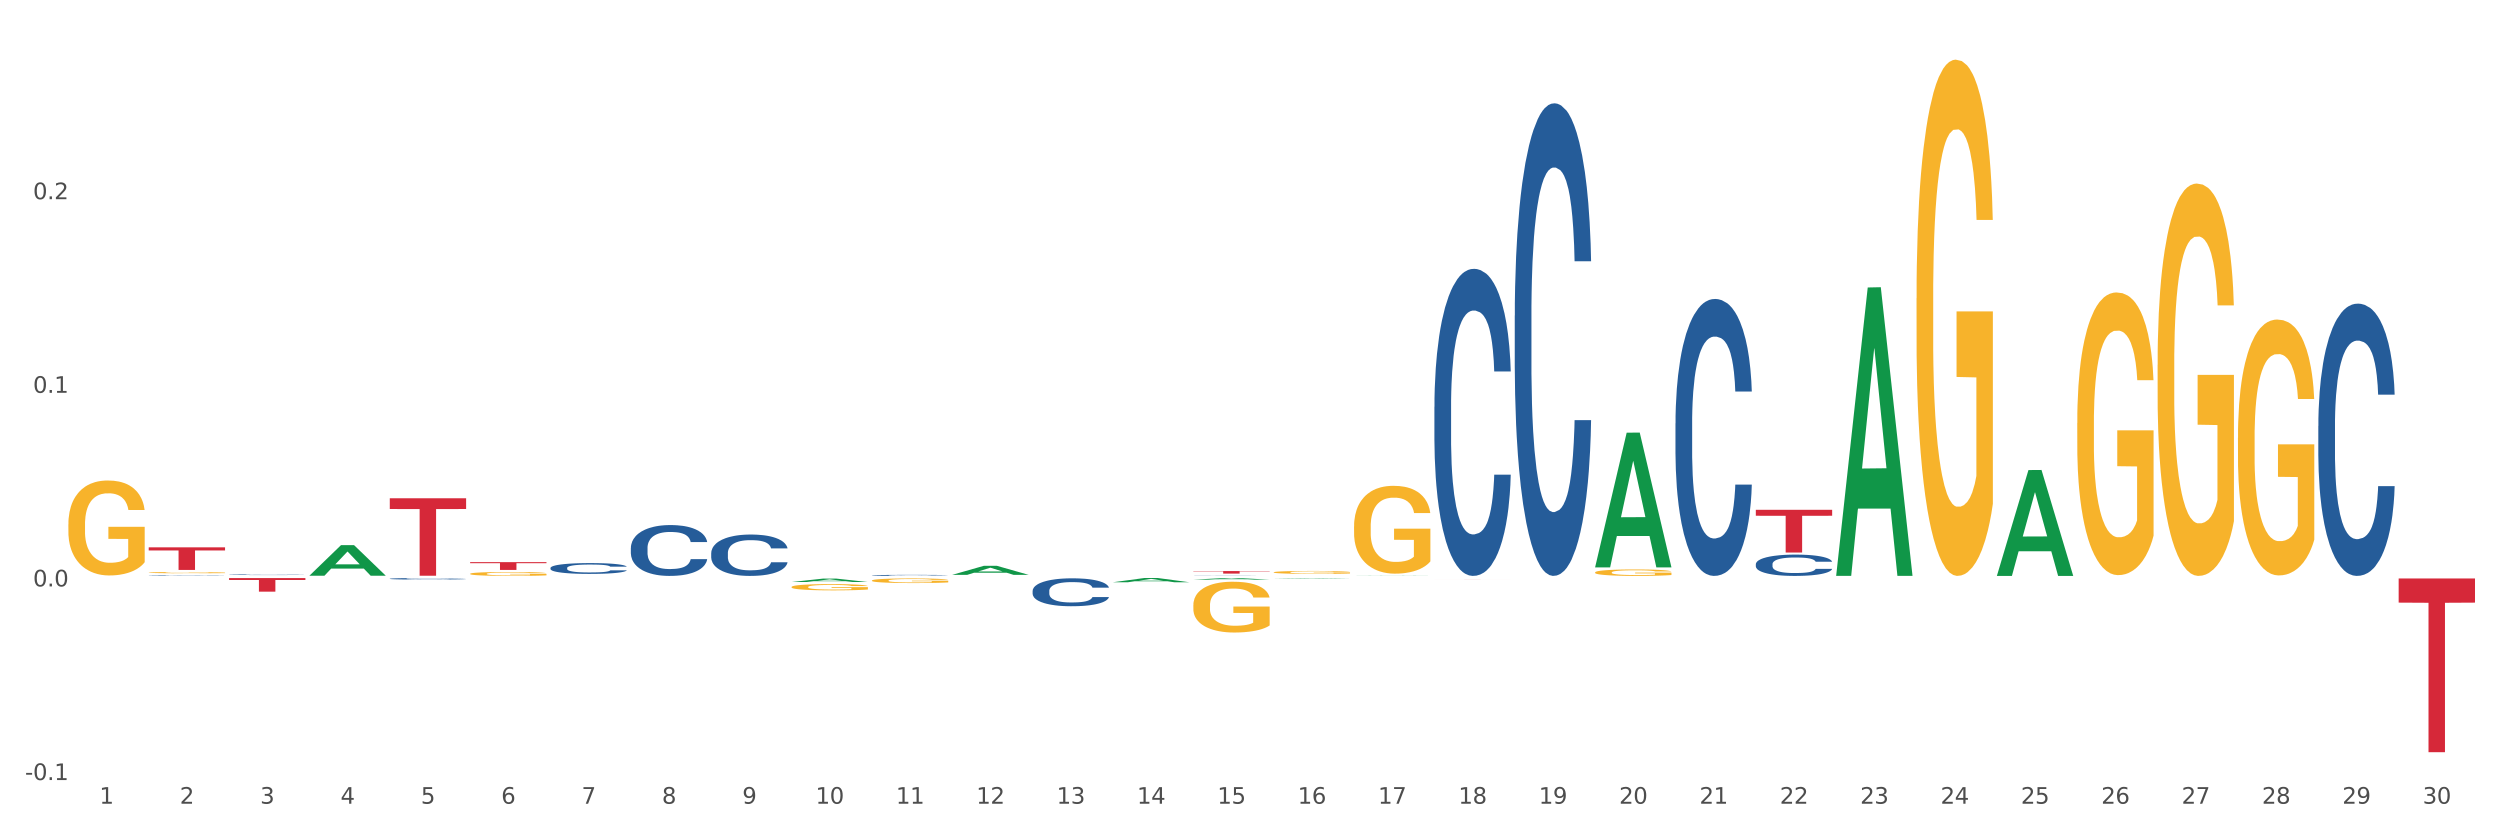 <?xml version="1.0" encoding="utf-8" standalone="no"?>
<!DOCTYPE svg PUBLIC "-//W3C//DTD SVG 1.1//EN"
  "http://www.w3.org/Graphics/SVG/1.1/DTD/svg11.dtd">
<svg xmlns:xlink="http://www.w3.org/1999/xlink" width="1080pt" height="360pt" viewBox="0 0 1080 360" xmlns="http://www.w3.org/2000/svg" version="1.1">
 <rect x="0" y="0" width="1080" height="360" fill="#333333" stroke="none"/>
 <defs>
  <style type="text/css">*{stroke-linejoin: round; stroke-linecap: butt}</style>
 </defs>
 <g id="figure_1">
  <g id="patch_1">
   <path d="M 0 360 
L 1080 360 
L 1080 0 
L 0 0 
z
" style="fill: #ffffff; stroke: #ffffff; stroke-linejoin: miter"/>
  </g>
  <g id="axes_1">
   <g id="matplotlib.axis_1">
    <g id="xtick_1">
     <g id="text_1">
      <!-- 1 -->
      <g style="fill: #4d4d4d" transform="translate(42.965 347.204) scale(0.096 -0.096)">
       <defs>
        <path id="DejaVuSans-31" d="M 794 531 
L 1825 531 
L 1825 4091 
L 703 3866 
L 703 4441 
L 1819 4666 
L 2450 4666 
L 2450 531 
L 3481 531 
L 3481 0 
L 794 0 
L 794 531 
z
" transform="scale(0.016)"/>
       </defs>
       <use xlink:href="#DejaVuSans-31"/>
      </g>
     </g>
    </g>
    <g id="xtick_2">
     <g id="text_2">
      <!-- 2 -->
      <g style="fill: #4d4d4d" transform="translate(77.679 347.204) scale(0.096 -0.096)">
       <defs>
        <path id="DejaVuSans-32" d="M 1228 531 
L 3431 531 
L 3431 0 
L 469 0 
L 469 531 
Q 828 903 1448 1529 
Q 2069 2156 2228 2338 
Q 2531 2678 2651 2914 
Q 2772 3150 2772 3378 
Q 2772 3750 2511 3984 
Q 2250 4219 1831 4219 
Q 1534 4219 1204 4116 
Q 875 4013 500 3803 
L 500 4441 
Q 881 4594 1212 4672 
Q 1544 4750 1819 4750 
Q 2544 4750 2975 4387 
Q 3406 4025 3406 3419 
Q 3406 3131 3298 2873 
Q 3191 2616 2906 2266 
Q 2828 2175 2409 1742 
Q 1991 1309 1228 531 
z
" transform="scale(0.016)"/>
       </defs>
       <use xlink:href="#DejaVuSans-32"/>
      </g>
     </g>
    </g>
    <g id="xtick_3">
     <g id="text_3">
      <!-- 3 -->
      <g style="fill: #4d4d4d" transform="translate(112.392 347.204) scale(0.096 -0.096)">
       <defs>
        <path id="DejaVuSans-33" d="M 2597 2516 
Q 3050 2419 3304 2112 
Q 3559 1806 3559 1356 
Q 3559 666 3084 287 
Q 2609 -91 1734 -91 
Q 1441 -91 1130 -33 
Q 819 25 488 141 
L 488 750 
Q 750 597 1062 519 
Q 1375 441 1716 441 
Q 2309 441 2620 675 
Q 2931 909 2931 1356 
Q 2931 1769 2642 2001 
Q 2353 2234 1838 2234 
L 1294 2234 
L 1294 2753 
L 1863 2753 
Q 2328 2753 2575 2939 
Q 2822 3125 2822 3475 
Q 2822 3834 2567 4026 
Q 2313 4219 1838 4219 
Q 1578 4219 1281 4162 
Q 984 4106 628 3988 
L 628 4550 
Q 988 4650 1302 4700 
Q 1616 4750 1894 4750 
Q 2613 4750 3031 4423 
Q 3450 4097 3450 3541 
Q 3450 3153 3228 2886 
Q 3006 2619 2597 2516 
z
" transform="scale(0.016)"/>
       </defs>
       <use xlink:href="#DejaVuSans-33"/>
      </g>
     </g>
    </g>
    <g id="xtick_4">
     <g id="text_4">
      <!-- 4 -->
      <g style="fill: #4d4d4d" transform="translate(147.106 347.204) scale(0.096 -0.096)">
       <defs>
        <path id="DejaVuSans-34" d="M 2419 4116 
L 825 1625 
L 2419 1625 
L 2419 4116 
z
M 2253 4666 
L 3047 4666 
L 3047 1625 
L 3713 1625 
L 3713 1100 
L 3047 1100 
L 3047 0 
L 2419 0 
L 2419 1100 
L 313 1100 
L 313 1709 
L 2253 4666 
z
" transform="scale(0.016)"/>
       </defs>
       <use xlink:href="#DejaVuSans-34"/>
      </g>
     </g>
    </g>
    <g id="xtick_5">
     <g id="text_5">
      <!-- 5 -->
      <g style="fill: #4d4d4d" transform="translate(181.819 347.204) scale(0.096 -0.096)">
       <defs>
        <path id="DejaVuSans-35" d="M 691 4666 
L 3169 4666 
L 3169 4134 
L 1269 4134 
L 1269 2991 
Q 1406 3038 1543 3061 
Q 1681 3084 1819 3084 
Q 2600 3084 3056 2656 
Q 3513 2228 3513 1497 
Q 3513 744 3044 326 
Q 2575 -91 1722 -91 
Q 1428 -91 1123 -41 
Q 819 9 494 109 
L 494 744 
Q 775 591 1075 516 
Q 1375 441 1709 441 
Q 2250 441 2565 725 
Q 2881 1009 2881 1497 
Q 2881 1984 2565 2268 
Q 2250 2553 1709 2553 
Q 1456 2553 1204 2497 
Q 953 2441 691 2322 
L 691 4666 
z
" transform="scale(0.016)"/>
       </defs>
       <use xlink:href="#DejaVuSans-35"/>
      </g>
     </g>
    </g>
    <g id="xtick_6">
     <g id="text_6">
      <!-- 6 -->
      <g style="fill: #4d4d4d" transform="translate(216.533 347.204) scale(0.096 -0.096)">
       <defs>
        <path id="DejaVuSans-36" d="M 2113 2584 
Q 1688 2584 1439 2293 
Q 1191 2003 1191 1497 
Q 1191 994 1439 701 
Q 1688 409 2113 409 
Q 2538 409 2786 701 
Q 3034 994 3034 1497 
Q 3034 2003 2786 2293 
Q 2538 2584 2113 2584 
z
M 3366 4563 
L 3366 3988 
Q 3128 4100 2886 4159 
Q 2644 4219 2406 4219 
Q 1781 4219 1451 3797 
Q 1122 3375 1075 2522 
Q 1259 2794 1537 2939 
Q 1816 3084 2150 3084 
Q 2853 3084 3261 2657 
Q 3669 2231 3669 1497 
Q 3669 778 3244 343 
Q 2819 -91 2113 -91 
Q 1303 -91 875 529 
Q 447 1150 447 2328 
Q 447 3434 972 4092 
Q 1497 4750 2381 4750 
Q 2619 4750 2861 4703 
Q 3103 4656 3366 4563 
z
" transform="scale(0.016)"/>
       </defs>
       <use xlink:href="#DejaVuSans-36"/>
      </g>
     </g>
    </g>
    <g id="xtick_7">
     <g id="text_7">
      <!-- 7 -->
      <g style="fill: #4d4d4d" transform="translate(251.246 347.204) scale(0.096 -0.096)">
       <defs>
        <path id="DejaVuSans-37" d="M 525 4666 
L 3525 4666 
L 3525 4397 
L 1831 0 
L 1172 0 
L 2766 4134 
L 525 4134 
L 525 4666 
z
" transform="scale(0.016)"/>
       </defs>
       <use xlink:href="#DejaVuSans-37"/>
      </g>
     </g>
    </g>
    <g id="xtick_8">
     <g id="text_8">
      <!-- 8 -->
      <g style="fill: #4d4d4d" transform="translate(285.96 347.204) scale(0.096 -0.096)">
       <defs>
        <path id="DejaVuSans-38" d="M 2034 2216 
Q 1584 2216 1326 1975 
Q 1069 1734 1069 1313 
Q 1069 891 1326 650 
Q 1584 409 2034 409 
Q 2484 409 2743 651 
Q 3003 894 3003 1313 
Q 3003 1734 2745 1975 
Q 2488 2216 2034 2216 
z
M 1403 2484 
Q 997 2584 770 2862 
Q 544 3141 544 3541 
Q 544 4100 942 4425 
Q 1341 4750 2034 4750 
Q 2731 4750 3128 4425 
Q 3525 4100 3525 3541 
Q 3525 3141 3298 2862 
Q 3072 2584 2669 2484 
Q 3125 2378 3379 2068 
Q 3634 1759 3634 1313 
Q 3634 634 3220 271 
Q 2806 -91 2034 -91 
Q 1263 -91 848 271 
Q 434 634 434 1313 
Q 434 1759 690 2068 
Q 947 2378 1403 2484 
z
M 1172 3481 
Q 1172 3119 1398 2916 
Q 1625 2713 2034 2713 
Q 2441 2713 2670 2916 
Q 2900 3119 2900 3481 
Q 2900 3844 2670 4047 
Q 2441 4250 2034 4250 
Q 1625 4250 1398 4047 
Q 1172 3844 1172 3481 
z
" transform="scale(0.016)"/>
       </defs>
       <use xlink:href="#DejaVuSans-38"/>
      </g>
     </g>
    </g>
    <g id="xtick_9">
     <g id="text_9">
      <!-- 9 -->
      <g style="fill: #4d4d4d" transform="translate(320.673 347.204) scale(0.096 -0.096)">
       <defs>
        <path id="DejaVuSans-39" d="M 703 97 
L 703 672 
Q 941 559 1184 500 
Q 1428 441 1663 441 
Q 2288 441 2617 861 
Q 2947 1281 2994 2138 
Q 2813 1869 2534 1725 
Q 2256 1581 1919 1581 
Q 1219 1581 811 2004 
Q 403 2428 403 3163 
Q 403 3881 828 4315 
Q 1253 4750 1959 4750 
Q 2769 4750 3195 4129 
Q 3622 3509 3622 2328 
Q 3622 1225 3098 567 
Q 2575 -91 1691 -91 
Q 1453 -91 1209 -44 
Q 966 3 703 97 
z
M 1959 2075 
Q 2384 2075 2632 2365 
Q 2881 2656 2881 3163 
Q 2881 3666 2632 3958 
Q 2384 4250 1959 4250 
Q 1534 4250 1286 3958 
Q 1038 3666 1038 3163 
Q 1038 2656 1286 2365 
Q 1534 2075 1959 2075 
z
" transform="scale(0.016)"/>
       </defs>
       <use xlink:href="#DejaVuSans-39"/>
      </g>
     </g>
    </g>
    <g id="xtick_10">
     <g id="text_10">
      <!-- 10 -->
      <g style="fill: #4d4d4d" transform="translate(352.333 347.204) scale(0.096 -0.096)">
       <defs>
        <path id="DejaVuSans-30" d="M 2034 4250 
Q 1547 4250 1301 3770 
Q 1056 3291 1056 2328 
Q 1056 1369 1301 889 
Q 1547 409 2034 409 
Q 2525 409 2770 889 
Q 3016 1369 3016 2328 
Q 3016 3291 2770 3770 
Q 2525 4250 2034 4250 
z
M 2034 4750 
Q 2819 4750 3233 4129 
Q 3647 3509 3647 2328 
Q 3647 1150 3233 529 
Q 2819 -91 2034 -91 
Q 1250 -91 836 529 
Q 422 1150 422 2328 
Q 422 3509 836 4129 
Q 1250 4750 2034 4750 
z
" transform="scale(0.016)"/>
       </defs>
       <use xlink:href="#DejaVuSans-31"/>
       <use xlink:href="#DejaVuSans-30" transform="translate(63.623 0)"/>
      </g>
     </g>
    </g>
    <g id="xtick_11">
     <g id="text_11">
      <!-- 11 -->
      <g style="fill: #4d4d4d" transform="translate(387.046 347.204) scale(0.096 -0.096)">
       <use xlink:href="#DejaVuSans-31"/>
       <use xlink:href="#DejaVuSans-31" transform="translate(63.623 0)"/>
      </g>
     </g>
    </g>
    <g id="xtick_12">
     <g id="text_12">
      <!-- 12 -->
      <g style="fill: #4d4d4d" transform="translate(421.76 347.204) scale(0.096 -0.096)">
       <use xlink:href="#DejaVuSans-31"/>
       <use xlink:href="#DejaVuSans-32" transform="translate(63.623 0)"/>
      </g>
     </g>
    </g>
    <g id="xtick_13">
     <g id="text_13">
      <!-- 13 -->
      <g style="fill: #4d4d4d" transform="translate(456.473 347.204) scale(0.096 -0.096)">
       <use xlink:href="#DejaVuSans-31"/>
       <use xlink:href="#DejaVuSans-33" transform="translate(63.623 0)"/>
      </g>
     </g>
    </g>
    <g id="xtick_14">
     <g id="text_14">
      <!-- 14 -->
      <g style="fill: #4d4d4d" transform="translate(491.187 347.204) scale(0.096 -0.096)">
       <use xlink:href="#DejaVuSans-31"/>
       <use xlink:href="#DejaVuSans-34" transform="translate(63.623 0)"/>
      </g>
     </g>
    </g>
    <g id="xtick_15">
     <g id="text_15">
      <!-- 15 -->
      <g style="fill: #4d4d4d" transform="translate(525.9 347.204) scale(0.096 -0.096)">
       <use xlink:href="#DejaVuSans-31"/>
       <use xlink:href="#DejaVuSans-35" transform="translate(63.623 0)"/>
      </g>
     </g>
    </g>
    <g id="xtick_16">
     <g id="text_16">
      <!-- 16 -->
      <g style="fill: #4d4d4d" transform="translate(560.614 347.204) scale(0.096 -0.096)">
       <use xlink:href="#DejaVuSans-31"/>
       <use xlink:href="#DejaVuSans-36" transform="translate(63.623 0)"/>
      </g>
     </g>
    </g>
    <g id="xtick_17">
     <g id="text_17">
      <!-- 17 -->
      <g style="fill: #4d4d4d" transform="translate(595.328 347.204) scale(0.096 -0.096)">
       <use xlink:href="#DejaVuSans-31"/>
       <use xlink:href="#DejaVuSans-37" transform="translate(63.623 0)"/>
      </g>
     </g>
    </g>
    <g id="xtick_18">
     <g id="text_18">
      <!-- 18 -->
      <g style="fill: #4d4d4d" transform="translate(630.041 347.204) scale(0.096 -0.096)">
       <use xlink:href="#DejaVuSans-31"/>
       <use xlink:href="#DejaVuSans-38" transform="translate(63.623 0)"/>
      </g>
     </g>
    </g>
    <g id="xtick_19">
     <g id="text_19">
      <!-- 19 -->
      <g style="fill: #4d4d4d" transform="translate(664.755 347.204) scale(0.096 -0.096)">
       <use xlink:href="#DejaVuSans-31"/>
       <use xlink:href="#DejaVuSans-39" transform="translate(63.623 0)"/>
      </g>
     </g>
    </g>
    <g id="xtick_20">
     <g id="text_20">
      <!-- 20 -->
      <g style="fill: #4d4d4d" transform="translate(699.468 347.204) scale(0.096 -0.096)">
       <use xlink:href="#DejaVuSans-32"/>
       <use xlink:href="#DejaVuSans-30" transform="translate(63.623 0)"/>
      </g>
     </g>
    </g>
    <g id="xtick_21">
     <g id="text_21">
      <!-- 21 -->
      <g style="fill: #4d4d4d" transform="translate(734.182 347.204) scale(0.096 -0.096)">
       <use xlink:href="#DejaVuSans-32"/>
       <use xlink:href="#DejaVuSans-31" transform="translate(63.623 0)"/>
      </g>
     </g>
    </g>
    <g id="xtick_22">
     <g id="text_22">
      <!-- 22 -->
      <g style="fill: #4d4d4d" transform="translate(768.895 347.204) scale(0.096 -0.096)">
       <use xlink:href="#DejaVuSans-32"/>
       <use xlink:href="#DejaVuSans-32" transform="translate(63.623 0)"/>
      </g>
     </g>
    </g>
    <g id="xtick_23">
     <g id="text_23">
      <!-- 23 -->
      <g style="fill: #4d4d4d" transform="translate(803.609 347.204) scale(0.096 -0.096)">
       <use xlink:href="#DejaVuSans-32"/>
       <use xlink:href="#DejaVuSans-33" transform="translate(63.623 0)"/>
      </g>
     </g>
    </g>
    <g id="xtick_24">
     <g id="text_24">
      <!-- 24 -->
      <g style="fill: #4d4d4d" transform="translate(838.322 347.204) scale(0.096 -0.096)">
       <use xlink:href="#DejaVuSans-32"/>
       <use xlink:href="#DejaVuSans-34" transform="translate(63.623 0)"/>
      </g>
     </g>
    </g>
    <g id="xtick_25">
     <g id="text_25">
      <!-- 25 -->
      <g style="fill: #4d4d4d" transform="translate(873.036 347.204) scale(0.096 -0.096)">
       <use xlink:href="#DejaVuSans-32"/>
       <use xlink:href="#DejaVuSans-35" transform="translate(63.623 0)"/>
      </g>
     </g>
    </g>
    <g id="xtick_26">
     <g id="text_26">
      <!-- 26 -->
      <g style="fill: #4d4d4d" transform="translate(907.749 347.204) scale(0.096 -0.096)">
       <use xlink:href="#DejaVuSans-32"/>
       <use xlink:href="#DejaVuSans-36" transform="translate(63.623 0)"/>
      </g>
     </g>
    </g>
    <g id="xtick_27">
     <g id="text_27">
      <!-- 27 -->
      <g style="fill: #4d4d4d" transform="translate(942.463 347.204) scale(0.096 -0.096)">
       <use xlink:href="#DejaVuSans-32"/>
       <use xlink:href="#DejaVuSans-37" transform="translate(63.623 0)"/>
      </g>
     </g>
    </g>
    <g id="xtick_28">
     <g id="text_28">
      <!-- 28 -->
      <g style="fill: #4d4d4d" transform="translate(977.176 347.204) scale(0.096 -0.096)">
       <use xlink:href="#DejaVuSans-32"/>
       <use xlink:href="#DejaVuSans-38" transform="translate(63.623 0)"/>
      </g>
     </g>
    </g>
    <g id="xtick_29">
     <g id="text_29">
      <!-- 29 -->
      <g style="fill: #4d4d4d" transform="translate(1011.89 347.204) scale(0.096 -0.096)">
       <use xlink:href="#DejaVuSans-32"/>
       <use xlink:href="#DejaVuSans-39" transform="translate(63.623 0)"/>
      </g>
     </g>
    </g>
    <g id="xtick_30">
     <g id="text_30">
      <!-- 30 -->
      <g style="fill: #4d4d4d" transform="translate(1046.603 347.204) scale(0.096 -0.096)">
       <use xlink:href="#DejaVuSans-33"/>
       <use xlink:href="#DejaVuSans-30" transform="translate(63.623 0)"/>
      </g>
     </g>
    </g>
    <g id="xtick_31"/>
    <g id="xtick_32"/>
    <g id="xtick_33"/>
    <g id="xtick_34"/>
    <g id="xtick_35"/>
    <g id="xtick_36"/>
    <g id="xtick_37"/>
    <g id="xtick_38"/>
    <g id="xtick_39"/>
    <g id="xtick_40"/>
    <g id="xtick_41"/>
    <g id="xtick_42"/>
    <g id="xtick_43"/>
    <g id="xtick_44"/>
    <g id="xtick_45"/>
    <g id="xtick_46"/>
    <g id="xtick_47"/>
    <g id="xtick_48"/>
    <g id="xtick_49"/>
    <g id="xtick_50"/>
    <g id="xtick_51"/>
    <g id="xtick_52"/>
    <g id="xtick_53"/>
    <g id="xtick_54"/>
    <g id="xtick_55"/>
    <g id="xtick_56"/>
    <g id="xtick_57"/>
    <g id="xtick_58"/>
    <g id="xtick_59"/>
   </g>
   <g id="matplotlib.axis_2">
    <g id="ytick_1">
     <g id="text_31">
      <!-- -0.1 -->
      <g style="fill: #4d4d4d" transform="translate(10.8 336.978) scale(0.096 -0.096)">
       <defs>
        <path id="DejaVuSans-2d" d="M 313 2009 
L 1997 2009 
L 1997 1497 
L 313 1497 
L 313 2009 
z
" transform="scale(0.016)"/>
        <path id="DejaVuSans-2e" d="M 684 794 
L 1344 794 
L 1344 0 
L 684 0 
L 684 794 
z
" transform="scale(0.016)"/>
       </defs>
       <use xlink:href="#DejaVuSans-2d"/>
       <use xlink:href="#DejaVuSans-30" transform="translate(36.084 0)"/>
       <use xlink:href="#DejaVuSans-2e" transform="translate(99.707 0)"/>
       <use xlink:href="#DejaVuSans-31" transform="translate(131.494 0)"/>
      </g>
     </g>
    </g>
    <g id="ytick_2">
     <g id="text_32">
      <!-- 0.0 -->
      <g style="fill: #4d4d4d" transform="translate(14.264 253.338) scale(0.096 -0.096)">
       <use xlink:href="#DejaVuSans-30"/>
       <use xlink:href="#DejaVuSans-2e" transform="translate(63.623 0)"/>
       <use xlink:href="#DejaVuSans-30" transform="translate(95.41 0)"/>
      </g>
     </g>
    </g>
    <g id="ytick_3">
     <g id="text_33">
      <!-- 0.1 -->
      <g style="fill: #4d4d4d" transform="translate(14.264 169.698) scale(0.096 -0.096)">
       <use xlink:href="#DejaVuSans-30"/>
       <use xlink:href="#DejaVuSans-2e" transform="translate(63.623 0)"/>
       <use xlink:href="#DejaVuSans-31" transform="translate(95.41 0)"/>
      </g>
     </g>
    </g>
    <g id="ytick_4">
     <g id="text_34">
      <!-- 0.2 -->
      <g style="fill: #4d4d4d" transform="translate(14.264 86.058) scale(0.096 -0.096)">
       <use xlink:href="#DejaVuSans-30"/>
       <use xlink:href="#DejaVuSans-2e" transform="translate(63.623 0)"/>
       <use xlink:href="#DejaVuSans-32" transform="translate(95.41 0)"/>
      </g>
     </g>
    </g>
    <g id="ytick_5"/>
    <g id="ytick_6"/>
    <g id="ytick_7"/>
    <g id="ytick_8"/>
   </g>
   <g id="PolyCollection_1">
    <path d="M 133.671 248.68 
L 133.705 248.667 
L 147.304 235.51 
L 152.948 235.497 
L 166.649 248.704 
L 160.121 248.704 
L 157.163 245.629 
L 143.122 245.629 
L 143.02 245.679 
L 140.165 248.704 
L 133.671 248.704 
L 133.671 248.68 
L 144.89 243.794 
L 155.396 243.781 
L 150.194 238.312 
L 150.126 238.288 
L 150.058 238.325 
L 144.856 243.781 
L 144.89 243.794 
L 133.671 248.68 
z
" clip-path="url(#p0fd442b223)" style="fill: #109648"/>
    <path d="M 446.093 255.253 
L 446.132 255.242 
L 446.132 254.934 
L 446.248 254.516 
L 446.677 253.745 
L 447.223 253.161 
L 448.159 252.478 
L 448.665 252.192 
L 449.328 251.872 
L 450.692 251.355 
L 452.252 250.914 
L 453.343 250.672 
L 454.162 250.518 
L 455.994 250.242 
L 457.046 250.121 
L 458.138 250.022 
L 459.073 249.956 
L 460.632 249.879 
L 461.88 249.846 
L 463.322 249.835 
L 464.531 249.846 
L 466.129 249.89 
L 468.468 250.022 
L 469.364 250.099 
L 470.573 250.231 
L 471.82 250.408 
L 472.833 250.584 
L 474.003 250.837 
L 475.211 251.167 
L 476.381 251.586 
L 477.199 251.971 
L 477.862 252.379 
L 478.447 252.875 
L 478.875 253.414 
L 479.07 253.866 
L 471.937 253.866 
L 471.742 253.458 
L 471.352 253.018 
L 470.962 252.72 
L 470.534 252.478 
L 469.871 252.203 
L 469.286 252.027 
L 468.312 251.817 
L 467.415 251.685 
L 466.674 251.608 
L 465.778 251.542 
L 463.868 251.476 
L 462.504 251.476 
L 461.646 251.498 
L 460.593 251.553 
L 459.697 251.63 
L 458.644 251.762 
L 457.826 251.905 
L 457.007 252.093 
L 456.539 252.225 
L 455.838 252.467 
L 455.37 252.665 
L 454.746 253.007 
L 454.395 253.249 
L 453.772 253.877 
L 453.499 254.339 
L 453.382 254.659 
L 453.304 255.011 
L 453.304 256.729 
L 453.538 257.5 
L 453.733 257.831 
L 454.045 258.205 
L 454.629 258.69 
L 455.487 259.163 
L 456.384 259.505 
L 457.124 259.714 
L 457.826 259.868 
L 458.527 259.989 
L 459.385 260.099 
L 460.087 260.166 
L 461.139 260.232 
L 462.387 260.265 
L 463.361 260.265 
L 465.349 260.21 
L 466.246 260.155 
L 467.103 260.077 
L 468.039 259.956 
L 468.779 259.824 
L 469.208 259.725 
L 469.91 259.516 
L 470.456 259.295 
L 470.923 259.042 
L 471.235 258.822 
L 471.586 258.491 
L 471.859 258.117 
L 471.937 257.919 
L 479.07 257.919 
L 478.914 258.315 
L 478.642 258.701 
L 478.096 259.218 
L 477.667 259.516 
L 477.004 259.879 
L 476.303 260.188 
L 475.328 260.529 
L 474.432 260.782 
L 473.496 261.003 
L 472.483 261.201 
L 470.651 261.476 
L 469.988 261.553 
L 468.585 261.685 
L 467.493 261.763 
L 465.895 261.84 
L 464.258 261.884 
L 462.543 261.895 
L 461.022 261.873 
L 459.346 261.807 
L 458.294 261.74 
L 457.124 261.641 
L 455.76 261.487 
L 454.473 261.3 
L 453.265 261.08 
L 452.135 260.826 
L 451.082 260.54 
L 449.718 260.066 
L 448.704 259.604 
L 447.964 259.174 
L 447.457 258.811 
L 446.95 258.348 
L 446.677 258.029 
L 446.248 257.258 
L 446.093 256.542 
L 446.093 255.253 
z
" clip-path="url(#p0fd442b223)" style="fill: #255c99"/>
    <path d="M 376.666 248.547 
L 376.705 248.547 
L 376.705 248.536 
L 376.821 248.52 
L 377.25 248.491 
L 377.796 248.47 
L 378.732 248.444 
L 379.238 248.433 
L 379.901 248.422 
L 381.265 248.402 
L 382.825 248.386 
L 383.916 248.377 
L 384.735 248.371 
L 386.567 248.361 
L 387.619 248.356 
L 388.711 248.353 
L 389.646 248.35 
L 391.205 248.347 
L 392.453 248.346 
L 393.895 248.346 
L 395.104 248.346 
L 396.702 248.348 
L 399.041 248.353 
L 399.937 248.355 
L 401.146 248.36 
L 402.393 248.367 
L 403.406 248.374 
L 404.576 248.383 
L 405.784 248.395 
L 406.954 248.411 
L 407.772 248.425 
L 408.435 248.44 
L 409.02 248.459 
L 409.448 248.479 
L 409.643 248.496 
L 402.51 248.496 
L 402.315 248.481 
L 401.925 248.464 
L 401.535 248.453 
L 401.107 248.444 
L 400.444 248.434 
L 399.859 248.427 
L 398.885 248.419 
L 397.988 248.415 
L 397.247 248.412 
L 396.351 248.409 
L 394.441 248.407 
L 393.077 248.407 
L 392.219 248.408 
L 391.166 248.41 
L 390.27 248.412 
L 389.217 248.417 
L 388.399 248.423 
L 387.58 248.43 
L 387.112 248.435 
L 386.411 248.444 
L 385.943 248.451 
L 385.319 248.464 
L 384.968 248.473 
L 384.345 248.496 
L 384.072 248.513 
L 383.955 248.525 
L 383.877 248.538 
L 383.877 248.602 
L 384.111 248.631 
L 384.306 248.643 
L 384.618 248.657 
L 385.202 248.675 
L 386.06 248.693 
L 386.957 248.706 
L 387.697 248.714 
L 388.399 248.719 
L 389.1 248.724 
L 389.958 248.728 
L 390.66 248.73 
L 391.712 248.733 
L 392.96 248.734 
L 393.934 248.734 
L 395.922 248.732 
L 396.819 248.73 
L 397.676 248.727 
L 398.612 248.723 
L 399.352 248.718 
L 399.781 248.714 
L 400.483 248.706 
L 401.029 248.698 
L 401.496 248.689 
L 401.808 248.68 
L 402.159 248.668 
L 402.432 248.654 
L 402.51 248.647 
L 409.643 248.647 
L 409.487 248.661 
L 409.215 248.676 
L 408.669 248.695 
L 408.24 248.706 
L 407.577 248.72 
L 406.876 248.731 
L 405.901 248.744 
L 405.005 248.753 
L 404.069 248.762 
L 403.056 248.769 
L 401.224 248.779 
L 400.561 248.782 
L 399.158 248.787 
L 398.066 248.79 
L 396.468 248.793 
L 394.831 248.794 
L 393.115 248.795 
L 391.595 248.794 
L 389.919 248.792 
L 388.867 248.789 
L 387.697 248.785 
L 386.333 248.78 
L 385.046 248.773 
L 383.838 248.764 
L 382.708 248.755 
L 381.655 248.744 
L 380.291 248.727 
L 379.277 248.709 
L 378.537 248.693 
L 378.03 248.68 
L 377.523 248.663 
L 377.25 248.651 
L 376.821 248.622 
L 376.666 248.595 
L 376.666 248.547 
z
" clip-path="url(#p0fd442b223)" style="fill: #255c99"/>
    <path d="M 307.239 238.951 
L 307.278 238.935 
L 307.278 238.478 
L 307.394 237.857 
L 307.823 236.715 
L 308.369 235.849 
L 309.305 234.837 
L 309.811 234.413 
L 310.474 233.939 
L 311.838 233.172 
L 313.398 232.519 
L 314.489 232.16 
L 315.308 231.932 
L 317.14 231.523 
L 318.192 231.344 
L 319.284 231.197 
L 320.219 231.099 
L 321.778 230.985 
L 323.026 230.936 
L 324.468 230.919 
L 325.677 230.936 
L 327.275 231.001 
L 329.614 231.197 
L 330.51 231.311 
L 331.719 231.507 
L 332.966 231.768 
L 333.979 232.03 
L 335.149 232.405 
L 336.357 232.895 
L 337.527 233.515 
L 338.345 234.086 
L 339.008 234.69 
L 339.593 235.425 
L 340.021 236.225 
L 340.216 236.894 
L 333.083 236.894 
L 332.888 236.29 
L 332.498 235.637 
L 332.108 235.196 
L 331.68 234.837 
L 331.017 234.429 
L 330.432 234.168 
L 329.458 233.858 
L 328.561 233.662 
L 327.82 233.548 
L 326.924 233.45 
L 325.014 233.352 
L 323.649 233.352 
L 322.792 233.384 
L 321.739 233.466 
L 320.843 233.58 
L 319.79 233.776 
L 318.972 233.988 
L 318.153 234.266 
L 317.685 234.462 
L 316.984 234.821 
L 316.516 235.115 
L 315.892 235.621 
L 315.541 235.98 
L 314.918 236.911 
L 314.645 237.596 
L 314.528 238.07 
L 314.45 238.592 
L 314.45 241.139 
L 314.684 242.281 
L 314.879 242.771 
L 315.191 243.326 
L 315.775 244.044 
L 316.633 244.746 
L 317.53 245.252 
L 318.27 245.563 
L 318.972 245.791 
L 319.673 245.971 
L 320.531 246.134 
L 321.233 246.232 
L 322.285 246.33 
L 323.533 246.379 
L 324.507 246.379 
L 326.495 246.297 
L 327.392 246.216 
L 328.249 246.101 
L 329.185 245.922 
L 329.925 245.726 
L 330.354 245.579 
L 331.056 245.269 
L 331.602 244.942 
L 332.069 244.567 
L 332.381 244.24 
L 332.732 243.751 
L 333.005 243.195 
L 333.083 242.902 
L 340.216 242.902 
L 340.06 243.489 
L 339.788 244.061 
L 339.242 244.828 
L 338.813 245.269 
L 338.15 245.807 
L 337.449 246.264 
L 336.474 246.771 
L 335.578 247.146 
L 334.642 247.473 
L 333.629 247.766 
L 331.797 248.174 
L 331.134 248.289 
L 329.731 248.485 
L 328.639 248.599 
L 327.041 248.713 
L 325.404 248.778 
L 323.688 248.795 
L 322.168 248.762 
L 320.492 248.664 
L 319.44 248.566 
L 318.27 248.419 
L 316.906 248.191 
L 315.619 247.913 
L 314.411 247.587 
L 313.281 247.211 
L 312.228 246.787 
L 310.864 246.085 
L 309.85 245.399 
L 309.11 244.763 
L 308.603 244.224 
L 308.096 243.538 
L 307.823 243.065 
L 307.394 241.922 
L 307.239 240.861 
L 307.239 238.951 
z
" clip-path="url(#p0fd442b223)" style="fill: #255c99"/>
    <path d="M 272.525 236.697 
L 272.564 236.677 
L 272.564 236.116 
L 272.681 235.353 
L 273.11 233.949 
L 273.655 232.886 
L 274.591 231.642 
L 275.098 231.12 
L 275.76 230.538 
L 277.125 229.595 
L 278.684 228.793 
L 279.775 228.352 
L 280.594 228.071 
L 282.426 227.569 
L 283.479 227.349 
L 284.57 227.168 
L 285.506 227.048 
L 287.065 226.907 
L 288.312 226.847 
L 289.755 226.827 
L 290.963 226.847 
L 292.561 226.927 
L 294.9 227.168 
L 295.797 227.308 
L 297.005 227.549 
L 298.252 227.87 
L 299.266 228.191 
L 300.435 228.653 
L 301.644 229.254 
L 302.813 230.017 
L 303.632 230.719 
L 304.294 231.461 
L 304.879 232.364 
L 305.308 233.347 
L 305.503 234.17 
L 298.369 234.17 
L 298.174 233.427 
L 297.785 232.625 
L 297.395 232.083 
L 296.966 231.642 
L 296.303 231.14 
L 295.719 230.819 
L 294.744 230.438 
L 293.848 230.197 
L 293.107 230.057 
L 292.21 229.937 
L 290.3 229.816 
L 288.936 229.816 
L 288.078 229.856 
L 287.026 229.957 
L 286.129 230.097 
L 285.077 230.338 
L 284.258 230.599 
L 283.44 230.94 
L 282.972 231.18 
L 282.27 231.622 
L 281.802 231.983 
L 281.179 232.605 
L 280.828 233.046 
L 280.204 234.19 
L 279.931 235.032 
L 279.814 235.614 
L 279.737 236.256 
L 279.737 239.386 
L 279.97 240.79 
L 280.165 241.392 
L 280.477 242.074 
L 281.062 242.957 
L 281.919 243.819 
L 282.816 244.441 
L 283.557 244.823 
L 284.258 245.103 
L 284.96 245.324 
L 285.818 245.525 
L 286.519 245.645 
L 287.572 245.765 
L 288.819 245.826 
L 289.794 245.826 
L 291.782 245.725 
L 292.678 245.625 
L 293.536 245.485 
L 294.471 245.264 
L 295.212 245.023 
L 295.641 244.843 
L 296.342 244.461 
L 296.888 244.06 
L 297.356 243.599 
L 297.668 243.197 
L 298.019 242.596 
L 298.291 241.914 
L 298.369 241.552 
L 305.503 241.552 
L 305.347 242.275 
L 305.074 242.977 
L 304.528 243.92 
L 304.1 244.461 
L 303.437 245.123 
L 302.735 245.685 
L 301.761 246.307 
L 300.864 246.769 
L 299.929 247.17 
L 298.915 247.531 
L 297.083 248.032 
L 296.42 248.173 
L 295.017 248.414 
L 293.926 248.554 
L 292.327 248.694 
L 290.69 248.775 
L 288.975 248.795 
L 287.455 248.755 
L 285.779 248.634 
L 284.726 248.514 
L 283.557 248.333 
L 282.192 248.052 
L 280.906 247.711 
L 279.698 247.31 
L 278.567 246.849 
L 277.515 246.327 
L 276.15 245.465 
L 275.137 244.622 
L 274.396 243.839 
L 273.889 243.177 
L 273.383 242.335 
L 273.11 241.753 
L 272.681 240.349 
L 272.525 239.045 
L 272.525 236.697 
z
" clip-path="url(#p0fd442b223)" style="fill: #255c99"/>
    <path d="M 237.812 245.352 
L 237.851 245.348 
L 237.851 245.228 
L 237.967 245.066 
L 238.396 244.767 
L 238.942 244.54 
L 239.878 244.276 
L 240.384 244.165 
L 241.047 244.041 
L 242.411 243.84 
L 243.971 243.669 
L 245.062 243.575 
L 245.881 243.515 
L 247.713 243.409 
L 248.765 243.362 
L 249.857 243.323 
L 250.792 243.298 
L 252.351 243.268 
L 253.599 243.255 
L 255.041 243.251 
L 256.249 243.255 
L 257.848 243.272 
L 260.187 243.323 
L 261.083 243.353 
L 262.292 243.404 
L 263.539 243.473 
L 264.552 243.541 
L 265.722 243.639 
L 266.93 243.767 
L 268.1 243.93 
L 268.918 244.079 
L 269.581 244.237 
L 270.166 244.429 
L 270.594 244.639 
L 270.789 244.814 
L 263.656 244.814 
L 263.461 244.656 
L 263.071 244.485 
L 262.681 244.37 
L 262.253 244.276 
L 261.59 244.169 
L 261.005 244.1 
L 260.031 244.019 
L 259.134 243.968 
L 258.393 243.938 
L 257.497 243.913 
L 255.587 243.887 
L 254.222 243.887 
L 253.365 243.895 
L 252.312 243.917 
L 251.416 243.947 
L 250.363 243.998 
L 249.545 244.054 
L 248.726 244.126 
L 248.258 244.177 
L 247.557 244.271 
L 247.089 244.348 
L 246.465 244.481 
L 246.114 244.575 
L 245.491 244.818 
L 245.218 244.997 
L 245.101 245.121 
L 245.023 245.258 
L 245.023 245.924 
L 245.257 246.223 
L 245.452 246.351 
L 245.764 246.497 
L 246.348 246.684 
L 247.206 246.868 
L 248.102 247.001 
L 248.843 247.082 
L 249.545 247.141 
L 250.246 247.188 
L 251.104 247.231 
L 251.806 247.257 
L 252.858 247.282 
L 254.106 247.295 
L 255.08 247.295 
L 257.068 247.274 
L 257.965 247.253 
L 258.822 247.223 
L 259.758 247.176 
L 260.498 247.124 
L 260.927 247.086 
L 261.629 247.005 
L 262.175 246.919 
L 262.642 246.821 
L 262.954 246.736 
L 263.305 246.608 
L 263.578 246.462 
L 263.656 246.385 
L 270.789 246.385 
L 270.633 246.539 
L 270.361 246.689 
L 269.815 246.889 
L 269.386 247.005 
L 268.723 247.146 
L 268.022 247.265 
L 267.047 247.398 
L 266.151 247.496 
L 265.215 247.581 
L 264.202 247.658 
L 262.369 247.765 
L 261.707 247.795 
L 260.304 247.846 
L 259.212 247.876 
L 257.614 247.906 
L 255.977 247.923 
L 254.261 247.927 
L 252.741 247.919 
L 251.065 247.893 
L 250.013 247.868 
L 248.843 247.829 
L 247.479 247.769 
L 246.192 247.697 
L 244.984 247.611 
L 243.854 247.513 
L 242.801 247.402 
L 241.437 247.218 
L 240.423 247.039 
L 239.683 246.872 
L 239.176 246.731 
L 238.669 246.552 
L 238.396 246.428 
L 237.967 246.129 
L 237.812 245.852 
L 237.812 245.352 
z
" clip-path="url(#p0fd442b223)" style="fill: #255c99"/>
    <path d="M 168.385 250.017 
L 168.424 250.016 
L 168.424 249.999 
L 168.54 249.976 
L 168.969 249.934 
L 169.515 249.901 
L 170.451 249.864 
L 170.957 249.848 
L 171.62 249.83 
L 172.984 249.801 
L 174.544 249.777 
L 175.635 249.764 
L 176.454 249.755 
L 178.286 249.74 
L 179.338 249.733 
L 180.43 249.728 
L 181.365 249.724 
L 182.924 249.72 
L 184.172 249.718 
L 185.614 249.717 
L 186.822 249.718 
L 188.421 249.72 
L 190.76 249.728 
L 191.656 249.732 
L 192.865 249.739 
L 194.112 249.749 
L 195.125 249.759 
L 196.295 249.773 
L 197.503 249.791 
L 198.673 249.814 
L 199.491 249.835 
L 200.154 249.858 
L 200.739 249.885 
L 201.167 249.915 
L 201.362 249.94 
L 194.229 249.94 
L 194.034 249.918 
L 193.644 249.893 
L 193.254 249.877 
L 192.826 249.864 
L 192.163 249.848 
L 191.578 249.839 
L 190.604 249.827 
L 189.707 249.82 
L 188.966 249.815 
L 188.07 249.812 
L 186.16 249.808 
L 184.795 249.808 
L 183.938 249.809 
L 182.885 249.812 
L 181.989 249.817 
L 180.936 249.824 
L 180.118 249.832 
L 179.299 249.842 
L 178.831 249.849 
L 178.13 249.863 
L 177.662 249.874 
L 177.038 249.893 
L 176.687 249.906 
L 176.064 249.941 
L 175.791 249.966 
L 175.674 249.984 
L 175.596 250.004 
L 175.596 250.099 
L 175.83 250.141 
L 176.025 250.16 
L 176.337 250.18 
L 176.921 250.207 
L 177.779 250.233 
L 178.675 250.252 
L 179.416 250.264 
L 180.118 250.272 
L 180.819 250.279 
L 181.677 250.285 
L 182.379 250.289 
L 183.431 250.292 
L 184.679 250.294 
L 185.653 250.294 
L 187.641 250.291 
L 188.538 250.288 
L 189.395 250.284 
L 190.331 250.277 
L 191.071 250.27 
L 191.5 250.264 
L 192.202 250.253 
L 192.748 250.241 
L 193.215 250.227 
L 193.527 250.214 
L 193.878 250.196 
L 194.151 250.175 
L 194.229 250.164 
L 201.362 250.164 
L 201.206 250.186 
L 200.934 250.208 
L 200.388 250.236 
L 199.959 250.253 
L 199.296 250.273 
L 198.595 250.29 
L 197.62 250.309 
L 196.724 250.323 
L 195.788 250.335 
L 194.775 250.346 
L 192.942 250.361 
L 192.28 250.365 
L 190.876 250.373 
L 189.785 250.377 
L 188.187 250.381 
L 186.55 250.384 
L 184.834 250.384 
L 183.314 250.383 
L 181.638 250.379 
L 180.586 250.376 
L 179.416 250.37 
L 178.052 250.362 
L 176.765 250.351 
L 175.557 250.339 
L 174.427 250.325 
L 173.374 250.309 
L 172.01 250.283 
L 170.996 250.258 
L 170.256 250.234 
L 169.749 250.214 
L 169.242 250.188 
L 168.969 250.171 
L 168.54 250.128 
L 168.385 250.088 
L 168.385 250.017 
z
" clip-path="url(#p0fd442b223)" style="fill: #255c99"/>
    <path d="M 515.52 248.742 
L 515.559 248.742 
L 515.559 248.739 
L 515.676 248.736 
L 516.104 248.73 
L 516.65 248.725 
L 517.586 248.72 
L 518.092 248.717 
L 518.755 248.715 
L 520.119 248.711 
L 521.679 248.707 
L 522.77 248.705 
L 523.589 248.704 
L 525.421 248.702 
L 526.473 248.701 
L 527.565 248.7 
L 528.5 248.699 
L 530.059 248.699 
L 531.307 248.699 
L 532.749 248.699 
L 533.958 248.699 
L 535.556 248.699 
L 537.895 248.7 
L 538.791 248.701 
L 540 248.702 
L 541.247 248.703 
L 542.26 248.704 
L 543.43 248.707 
L 544.638 248.709 
L 545.808 248.712 
L 546.626 248.716 
L 547.289 248.719 
L 547.874 248.723 
L 548.303 248.727 
L 548.497 248.731 
L 541.364 248.731 
L 541.169 248.727 
L 540.779 248.724 
L 540.389 248.722 
L 539.961 248.72 
L 539.298 248.717 
L 538.713 248.716 
L 537.739 248.714 
L 536.842 248.713 
L 536.101 248.713 
L 535.205 248.712 
L 533.295 248.712 
L 531.931 248.712 
L 531.073 248.712 
L 530.02 248.712 
L 529.124 248.713 
L 528.071 248.714 
L 527.253 248.715 
L 526.434 248.717 
L 525.966 248.718 
L 525.265 248.72 
L 524.797 248.721 
L 524.173 248.724 
L 523.823 248.726 
L 523.199 248.731 
L 522.926 248.734 
L 522.809 248.737 
L 522.731 248.74 
L 522.731 248.754 
L 522.965 248.76 
L 523.16 248.762 
L 523.472 248.765 
L 524.056 248.769 
L 524.914 248.773 
L 525.811 248.776 
L 526.551 248.777 
L 527.253 248.779 
L 527.954 248.78 
L 528.812 248.78 
L 529.514 248.781 
L 530.566 248.782 
L 531.814 248.782 
L 532.788 248.782 
L 534.776 248.781 
L 535.673 248.781 
L 536.53 248.78 
L 537.466 248.779 
L 538.206 248.778 
L 538.635 248.777 
L 539.337 248.776 
L 539.883 248.774 
L 540.35 248.772 
L 540.662 248.77 
L 541.013 248.768 
L 541.286 248.765 
L 541.364 248.763 
L 548.497 248.763 
L 548.341 248.766 
L 548.069 248.769 
L 547.523 248.773 
L 547.094 248.776 
L 546.431 248.779 
L 545.73 248.781 
L 544.755 248.784 
L 543.859 248.786 
L 542.923 248.788 
L 541.91 248.789 
L 540.078 248.791 
L 539.415 248.792 
L 538.012 248.793 
L 536.92 248.794 
L 535.322 248.794 
L 533.685 248.795 
L 531.97 248.795 
L 530.449 248.795 
L 528.773 248.794 
L 527.721 248.794 
L 526.551 248.793 
L 525.187 248.792 
L 523.9 248.79 
L 522.692 248.788 
L 521.562 248.786 
L 520.509 248.784 
L 519.145 248.78 
L 518.131 248.776 
L 517.391 248.773 
L 516.884 248.77 
L 516.377 248.766 
L 516.104 248.764 
L 515.676 248.758 
L 515.52 248.752 
L 515.52 248.742 
z
" clip-path="url(#p0fd442b223)" style="fill: #255c99"/>
    <path d="M 98.958 248.273 
L 98.996 248.272 
L 98.996 248.265 
L 99.113 248.256 
L 99.542 248.238 
L 100.088 248.224 
L 101.023 248.208 
L 101.53 248.202 
L 102.193 248.194 
L 103.557 248.182 
L 105.116 248.172 
L 106.208 248.167 
L 107.027 248.163 
L 108.859 248.157 
L 109.911 248.154 
L 111.003 248.151 
L 111.938 248.15 
L 113.497 248.148 
L 114.745 248.147 
L 116.187 248.147 
L 117.395 248.147 
L 118.994 248.148 
L 121.333 248.151 
L 122.229 248.153 
L 123.438 248.156 
L 124.685 248.16 
L 125.698 248.164 
L 126.868 248.17 
L 128.076 248.178 
L 129.246 248.188 
L 130.064 248.197 
L 130.727 248.206 
L 131.312 248.218 
L 131.74 248.23 
L 131.935 248.241 
L 124.802 248.241 
L 124.607 248.231 
L 124.217 248.221 
L 123.827 248.214 
L 123.399 248.208 
L 122.736 248.202 
L 122.151 248.198 
L 121.177 248.193 
L 120.28 248.19 
L 119.539 248.188 
L 118.643 248.187 
L 116.733 248.185 
L 115.368 248.185 
L 114.511 248.186 
L 113.458 248.187 
L 112.562 248.189 
L 111.509 248.192 
L 110.691 248.195 
L 109.872 248.199 
L 109.404 248.203 
L 108.703 248.208 
L 108.235 248.213 
L 107.611 248.221 
L 107.26 248.226 
L 106.637 248.241 
L 106.364 248.251 
L 106.247 248.259 
L 106.169 248.267 
L 106.169 248.307 
L 106.403 248.325 
L 106.598 248.332 
L 106.91 248.341 
L 107.494 248.352 
L 108.352 248.363 
L 109.248 248.371 
L 109.989 248.376 
L 110.691 248.38 
L 111.392 248.382 
L 112.25 248.385 
L 112.952 248.386 
L 114.004 248.388 
L 115.252 248.389 
L 116.226 248.389 
L 118.214 248.387 
L 119.111 248.386 
L 119.968 248.384 
L 120.904 248.382 
L 121.644 248.379 
L 122.073 248.376 
L 122.775 248.371 
L 123.321 248.366 
L 123.788 248.36 
L 124.1 248.355 
L 124.451 248.348 
L 124.724 248.339 
L 124.802 248.334 
L 131.935 248.334 
L 131.779 248.344 
L 131.507 248.353 
L 130.961 248.364 
L 130.532 248.371 
L 129.869 248.38 
L 129.168 248.387 
L 128.193 248.395 
L 127.297 248.401 
L 126.361 248.406 
L 125.348 248.41 
L 123.515 248.417 
L 122.853 248.419 
L 121.449 248.422 
L 120.358 248.423 
L 118.76 248.425 
L 117.123 248.426 
L 115.407 248.426 
L 113.887 248.426 
L 112.211 248.424 
L 111.159 248.423 
L 109.989 248.421 
L 108.625 248.417 
L 107.338 248.413 
L 106.13 248.408 
L 105 248.402 
L 103.947 248.395 
L 102.583 248.384 
L 101.569 248.373 
L 100.829 248.363 
L 100.322 248.355 
L 99.815 248.344 
L 99.542 248.337 
L 99.113 248.319 
L 98.958 248.303 
L 98.958 248.273 
z
" clip-path="url(#p0fd442b223)" style="fill: #255c99"/>
    <path d="M 64.244 236.444 
L 97.222 236.444 
L 97.222 237.801 
L 84.25 237.81 
L 84.25 246.212 
L 77.138 246.212 
L 77.138 237.81 
L 64.244 237.801 
L 64.244 236.453 
L 64.244 236.444 
z
" clip-path="url(#p0fd442b223)" style="fill: #d62839"/>
    <path d="M 98.958 249.736 
L 131.935 249.736 
L 131.935 250.55 
L 118.963 250.555 
L 118.963 255.589 
L 111.852 255.589 
L 111.852 250.555 
L 98.958 250.55 
L 98.958 249.742 
L 98.958 249.736 
z
" clip-path="url(#p0fd442b223)" style="fill: #d62839"/>
    <path d="M 168.385 215.242 
L 201.362 215.242 
L 201.362 219.894 
L 188.39 219.925 
L 188.39 248.717 
L 181.279 248.717 
L 181.279 219.925 
L 168.385 219.894 
L 168.385 215.273 
L 168.385 215.242 
z
" clip-path="url(#p0fd442b223)" style="fill: #d62839"/>
    <path d="M 203.098 242.831 
L 236.076 242.831 
L 236.076 243.299 
L 223.104 243.302 
L 223.104 246.197 
L 215.992 246.197 
L 215.992 243.302 
L 203.098 243.299 
L 203.098 242.834 
L 203.098 242.831 
z
" clip-path="url(#p0fd442b223)" style="fill: #d62839"/>
    <path d="M 515.52 246.694 
L 548.497 246.694 
L 548.497 246.848 
L 535.525 246.849 
L 535.525 247.803 
L 528.414 247.803 
L 528.414 246.849 
L 515.52 246.848 
L 515.52 246.695 
L 515.52 246.694 
z
" clip-path="url(#p0fd442b223)" style="fill: #d62839"/>
    <path d="M 619.66 250.194 
L 652.638 250.194 
L 652.638 250.198 
L 639.666 250.198 
L 639.666 250.222 
L 632.554 250.222 
L 632.554 250.198 
L 619.66 250.198 
L 619.66 250.194 
L 619.66 250.194 
z
" clip-path="url(#p0fd442b223)" style="fill: #d62839"/>
    <path d="M 64.244 248.662 
L 64.283 248.662 
L 64.283 248.656 
L 64.4 248.648 
L 64.829 248.632 
L 65.374 248.62 
L 66.31 248.607 
L 66.817 248.601 
L 67.479 248.595 
L 68.844 248.584 
L 70.403 248.576 
L 71.494 248.571 
L 72.313 248.568 
L 74.145 248.562 
L 75.198 248.56 
L 76.289 248.558 
L 77.225 248.557 
L 78.784 248.555 
L 80.031 248.554 
L 81.474 248.554 
L 82.682 248.554 
L 84.28 248.555 
L 86.619 248.558 
L 87.516 248.559 
L 88.724 248.562 
L 89.971 248.566 
L 90.985 248.569 
L 92.154 248.574 
L 93.363 248.581 
L 94.532 248.589 
L 95.351 248.597 
L 96.013 248.605 
L 96.598 248.615 
L 97.027 248.626 
L 97.222 248.635 
L 90.088 248.635 
L 89.893 248.626 
L 89.504 248.618 
L 89.114 248.612 
L 88.685 248.607 
L 88.022 248.601 
L 87.438 248.598 
L 86.463 248.594 
L 85.567 248.591 
L 84.826 248.589 
L 83.929 248.588 
L 82.019 248.587 
L 80.655 248.587 
L 79.797 248.587 
L 78.745 248.588 
L 77.848 248.59 
L 76.796 248.593 
L 75.977 248.595 
L 75.159 248.599 
L 74.691 248.602 
L 73.989 248.607 
L 73.521 248.611 
L 72.898 248.617 
L 72.547 248.622 
L 71.923 248.635 
L 71.65 248.644 
L 71.533 248.65 
L 71.455 248.657 
L 71.455 248.692 
L 71.689 248.707 
L 71.884 248.714 
L 72.196 248.721 
L 72.781 248.731 
L 73.638 248.74 
L 74.535 248.747 
L 75.276 248.751 
L 75.977 248.754 
L 76.679 248.757 
L 77.536 248.759 
L 78.238 248.76 
L 79.291 248.762 
L 80.538 248.762 
L 81.513 248.762 
L 83.501 248.761 
L 84.397 248.76 
L 85.255 248.759 
L 86.19 248.756 
L 86.931 248.753 
L 87.36 248.751 
L 88.061 248.747 
L 88.607 248.743 
L 89.075 248.738 
L 89.387 248.733 
L 89.738 248.727 
L 90.01 248.719 
L 90.088 248.715 
L 97.222 248.715 
L 97.066 248.723 
L 96.793 248.731 
L 96.247 248.741 
L 95.819 248.747 
L 95.156 248.755 
L 94.454 248.761 
L 93.48 248.768 
L 92.583 248.773 
L 91.648 248.777 
L 90.634 248.781 
L 88.802 248.786 
L 88.139 248.788 
L 86.736 248.791 
L 85.645 248.792 
L 84.046 248.794 
L 82.409 248.795 
L 80.694 248.795 
L 79.174 248.794 
L 77.498 248.793 
L 76.445 248.792 
L 75.276 248.79 
L 73.911 248.787 
L 72.625 248.783 
L 71.416 248.779 
L 70.286 248.773 
L 69.234 248.768 
L 67.869 248.758 
L 66.856 248.749 
L 66.115 248.74 
L 65.608 248.733 
L 65.102 248.724 
L 64.829 248.718 
L 64.4 248.702 
L 64.244 248.688 
L 64.244 248.662 
z
" clip-path="url(#p0fd442b223)" style="fill: #255c99"/>
    <path d="M 758.514 220.245 
L 791.492 220.245 
L 791.492 222.809 
L 778.52 222.826 
L 778.52 238.693 
L 771.408 238.693 
L 771.408 222.826 
L 758.514 222.809 
L 758.514 220.262 
L 758.514 220.245 
z
" clip-path="url(#p0fd442b223)" style="fill: #d62839"/>
    <path d="M 619.66 175.741 
L 619.699 175.62 
L 619.699 172.228 
L 619.816 167.624 
L 620.245 159.144 
L 620.791 152.723 
L 621.726 145.211 
L 622.233 142.061 
L 622.896 138.548 
L 624.26 132.854 
L 625.819 128.008 
L 626.911 125.343 
L 627.729 123.647 
L 629.561 120.618 
L 630.614 119.285 
L 631.705 118.195 
L 632.641 117.468 
L 634.2 116.62 
L 635.447 116.256 
L 636.89 116.135 
L 638.098 116.256 
L 639.696 116.741 
L 642.035 118.195 
L 642.932 119.043 
L 644.14 120.497 
L 645.387 122.435 
L 646.401 124.373 
L 647.57 127.16 
L 648.779 130.794 
L 649.948 135.398 
L 650.767 139.638 
L 651.43 144.121 
L 652.014 149.573 
L 652.443 155.509 
L 652.638 160.476 
L 645.504 160.476 
L 645.31 155.994 
L 644.92 151.148 
L 644.53 147.877 
L 644.101 145.211 
L 643.438 142.183 
L 642.854 140.244 
L 641.879 137.942 
L 640.983 136.489 
L 640.242 135.64 
L 639.345 134.914 
L 637.435 134.187 
L 636.071 134.187 
L 635.213 134.429 
L 634.161 135.035 
L 633.264 135.883 
L 632.212 137.337 
L 631.393 138.912 
L 630.575 140.971 
L 630.107 142.425 
L 629.405 145.09 
L 628.938 147.271 
L 628.314 151.027 
L 627.963 153.692 
L 627.339 160.597 
L 627.066 165.686 
L 626.95 169.199 
L 626.872 173.076 
L 626.872 191.975 
L 627.105 200.456 
L 627.3 204.09 
L 627.612 208.209 
L 628.197 213.54 
L 629.054 218.75 
L 629.951 222.505 
L 630.692 224.807 
L 631.393 226.503 
L 632.095 227.836 
L 632.953 229.047 
L 633.654 229.774 
L 634.707 230.501 
L 635.954 230.865 
L 636.929 230.865 
L 638.917 230.259 
L 639.813 229.653 
L 640.671 228.805 
L 641.606 227.472 
L 642.347 226.019 
L 642.776 224.928 
L 643.477 222.626 
L 644.023 220.203 
L 644.491 217.417 
L 644.803 214.994 
L 645.154 211.359 
L 645.426 207.24 
L 645.504 205.06 
L 652.638 205.06 
L 652.482 209.421 
L 652.209 213.661 
L 651.663 219.355 
L 651.235 222.626 
L 650.572 226.624 
L 649.87 230.017 
L 648.896 233.772 
L 647.999 236.559 
L 647.064 238.982 
L 646.05 241.162 
L 644.218 244.191 
L 643.555 245.039 
L 642.152 246.493 
L 641.061 247.341 
L 639.462 248.189 
L 637.825 248.674 
L 636.11 248.795 
L 634.59 248.552 
L 632.914 247.826 
L 631.861 247.099 
L 630.692 246.008 
L 629.327 244.312 
L 628.041 242.253 
L 626.833 239.83 
L 625.702 237.043 
L 624.65 233.893 
L 623.285 228.684 
L 622.272 223.596 
L 621.531 218.871 
L 621.024 214.873 
L 620.518 209.784 
L 620.245 206.271 
L 619.816 197.791 
L 619.66 189.916 
L 619.66 175.741 
z
" clip-path="url(#p0fd442b223)" style="fill: #255c99"/>
    <path d="M 723.801 182.906 
L 723.84 182.797 
L 723.84 179.737 
L 723.957 175.585 
L 724.385 167.936 
L 724.931 162.145 
L 725.867 155.37 
L 726.373 152.529 
L 727.036 149.361 
L 728.4 144.225 
L 729.96 139.854 
L 731.051 137.45 
L 731.87 135.921 
L 733.702 133.189 
L 734.754 131.987 
L 735.846 131.003 
L 736.781 130.348 
L 738.34 129.583 
L 739.588 129.255 
L 741.03 129.146 
L 742.239 129.255 
L 743.837 129.692 
L 746.176 131.003 
L 747.072 131.768 
L 748.281 133.08 
L 749.528 134.828 
L 750.542 136.576 
L 751.711 139.089 
L 752.919 142.367 
L 754.089 146.52 
L 754.907 150.344 
L 755.57 154.387 
L 756.155 159.304 
L 756.584 164.658 
L 756.778 169.138 
L 749.645 169.138 
L 749.45 165.095 
L 749.06 160.724 
L 748.67 157.774 
L 748.242 155.37 
L 747.579 152.639 
L 746.994 150.89 
L 746.02 148.814 
L 745.123 147.503 
L 744.383 146.738 
L 743.486 146.082 
L 741.576 145.427 
L 740.212 145.427 
L 739.354 145.645 
L 738.302 146.192 
L 737.405 146.957 
L 736.352 148.268 
L 735.534 149.688 
L 734.715 151.546 
L 734.247 152.857 
L 733.546 155.261 
L 733.078 157.228 
L 732.454 160.615 
L 732.104 163.019 
L 731.48 169.247 
L 731.207 173.837 
L 731.09 177.005 
L 731.012 180.502 
L 731.012 197.548 
L 731.246 205.197 
L 731.441 208.475 
L 731.753 212.19 
L 732.337 216.998 
L 733.195 221.696 
L 734.092 225.084 
L 734.832 227.16 
L 735.534 228.689 
L 736.236 229.891 
L 737.093 230.984 
L 737.795 231.64 
L 738.847 232.295 
L 740.095 232.623 
L 741.069 232.623 
L 743.057 232.077 
L 743.954 231.53 
L 744.811 230.765 
L 745.747 229.564 
L 746.487 228.252 
L 746.916 227.269 
L 747.618 225.193 
L 748.164 223.007 
L 748.631 220.494 
L 748.943 218.309 
L 749.294 215.031 
L 749.567 211.316 
L 749.645 209.349 
L 756.778 209.349 
L 756.623 213.283 
L 756.35 217.107 
L 755.804 222.243 
L 755.375 225.193 
L 754.712 228.799 
L 754.011 231.858 
L 753.036 235.246 
L 752.14 237.759 
L 751.204 239.944 
L 750.191 241.911 
L 748.359 244.643 
L 747.696 245.407 
L 746.293 246.719 
L 745.201 247.484 
L 743.603 248.248 
L 741.966 248.686 
L 740.251 248.795 
L 738.73 248.576 
L 737.054 247.921 
L 736.002 247.265 
L 734.832 246.282 
L 733.468 244.752 
L 732.182 242.894 
L 730.973 240.709 
L 729.843 238.196 
L 728.79 235.355 
L 727.426 230.656 
L 726.412 226.067 
L 725.672 221.805 
L 725.165 218.2 
L 724.658 213.61 
L 724.385 210.442 
L 723.957 202.793 
L 723.801 195.69 
L 723.801 182.906 
z
" clip-path="url(#p0fd442b223)" style="fill: #255c99"/>
    <path d="M 64.244 247.362 
L 64.283 247.362 
L 64.283 247.344 
L 64.361 247.328 
L 64.75 247.29 
L 65.334 247.259 
L 65.762 247.242 
L 66.191 247.229 
L 66.697 247.215 
L 67.32 247.201 
L 68.449 247.181 
L 69.15 247.17 
L 70.006 247.159 
L 71.564 247.143 
L 72.693 247.134 
L 73.861 247.126 
L 75.769 247.117 
L 77.015 247.113 
L 78.338 247.11 
L 79.935 247.108 
L 81.142 247.108 
L 83.789 247.109 
L 86.048 247.114 
L 87.138 247.117 
L 88.539 247.123 
L 89.279 247.127 
L 90.486 247.135 
L 91.732 247.146 
L 92.589 247.155 
L 93.873 247.172 
L 94.847 247.189 
L 95.742 247.21 
L 96.21 247.225 
L 96.56 247.238 
L 96.871 247.254 
L 97.183 247.279 
L 90.175 247.279 
L 89.902 247.261 
L 89.474 247.244 
L 88.851 247.228 
L 88.306 247.218 
L 87.371 247.206 
L 86.515 247.198 
L 85.619 247.192 
L 84.529 247.187 
L 83.673 247.184 
L 82.466 247.182 
L 80.09 247.183 
L 78.494 247.187 
L 77.404 247.192 
L 76.703 247.196 
L 76.08 247.201 
L 75.379 247.208 
L 74.562 247.219 
L 73.978 247.228 
L 73.394 247.24 
L 72.926 247.252 
L 72.498 247.267 
L 72.148 247.282 
L 71.875 247.297 
L 71.642 247.316 
L 71.447 247.348 
L 71.447 247.417 
L 71.525 247.433 
L 71.719 247.453 
L 71.953 247.469 
L 72.342 247.487 
L 72.693 247.5 
L 73.355 247.518 
L 74.095 247.533 
L 74.679 247.543 
L 75.263 247.551 
L 76.275 247.562 
L 77.404 247.571 
L 78.377 247.576 
L 79.701 247.581 
L 80.597 247.583 
L 81.375 247.584 
L 83.283 247.584 
L 84.646 247.583 
L 86.164 247.579 
L 87.332 247.575 
L 88.306 247.569 
L 89.396 247.56 
L 90.097 247.552 
L 90.097 247.447 
L 81.531 247.446 
L 81.531 247.376 
L 97.222 247.376 
L 97.222 247.581 
L 96.56 247.592 
L 95.82 247.602 
L 95.041 247.61 
L 93.873 247.621 
L 92.472 247.631 
L 91.226 247.638 
L 89.902 247.644 
L 88.345 247.649 
L 86.32 247.654 
L 85.074 247.656 
L 83.517 247.658 
L 81.687 247.658 
L 80.09 247.657 
L 78.533 247.655 
L 76.898 247.65 
L 75.302 247.644 
L 74.095 247.637 
L 72.888 247.629 
L 71.603 247.619 
L 70.59 247.609 
L 69.812 247.6 
L 68.955 247.588 
L 68.021 247.573 
L 67.32 247.559 
L 66.697 247.545 
L 66.035 247.527 
L 65.568 247.512 
L 65.101 247.492 
L 64.828 247.477 
L 64.517 247.455 
L 64.283 247.423 
L 64.244 247.362 
z
" clip-path="url(#p0fd442b223)" style="fill: #f7b32b"/>
    <path d="M 203.098 247.879 
L 203.137 247.878 
L 203.137 247.822 
L 203.215 247.773 
L 203.604 247.657 
L 204.188 247.56 
L 204.616 247.509 
L 205.045 247.467 
L 205.551 247.425 
L 206.174 247.382 
L 207.303 247.318 
L 208.004 247.285 
L 208.86 247.251 
L 210.418 247.201 
L 211.547 247.173 
L 212.715 247.15 
L 214.623 247.122 
L 215.869 247.11 
L 217.192 247.1 
L 218.789 247.094 
L 219.996 247.092 
L 222.643 247.097 
L 224.902 247.111 
L 225.992 247.122 
L 227.393 247.141 
L 228.133 247.153 
L 229.34 247.178 
L 230.586 247.211 
L 231.443 247.239 
L 232.727 247.291 
L 233.701 247.344 
L 234.596 247.41 
L 235.064 247.455 
L 235.414 247.497 
L 235.725 247.545 
L 236.037 247.621 
L 229.029 247.621 
L 228.756 247.567 
L 228.328 247.515 
L 227.705 247.466 
L 227.16 247.434 
L 226.225 247.396 
L 225.369 247.371 
L 224.473 247.352 
L 223.383 247.337 
L 222.527 247.329 
L 221.32 247.323 
L 218.945 247.324 
L 217.348 247.337 
L 216.258 247.352 
L 215.557 247.366 
L 214.934 247.382 
L 214.233 247.403 
L 213.416 247.436 
L 212.832 247.466 
L 212.248 247.503 
L 211.781 247.54 
L 211.352 247.584 
L 211.002 247.63 
L 210.729 247.679 
L 210.496 247.738 
L 210.301 247.836 
L 210.301 248.049 
L 210.379 248.097 
L 210.574 248.16 
L 210.807 248.209 
L 211.196 248.266 
L 211.547 248.305 
L 212.209 248.361 
L 212.949 248.408 
L 213.533 248.437 
L 214.117 248.462 
L 215.129 248.496 
L 216.258 248.524 
L 217.231 248.541 
L 218.555 248.557 
L 219.451 248.563 
L 220.229 248.566 
L 222.137 248.566 
L 223.5 248.562 
L 225.018 248.551 
L 226.186 248.537 
L 227.16 248.52 
L 228.25 248.492 
L 228.951 248.465 
L 228.951 248.14 
L 220.385 248.139 
L 220.385 247.923 
L 236.076 247.923 
L 236.076 248.557 
L 235.414 248.59 
L 234.674 248.619 
L 233.896 248.646 
L 232.727 248.678 
L 231.326 248.709 
L 230.08 248.731 
L 228.756 248.75 
L 227.199 248.767 
L 225.174 248.782 
L 223.928 248.789 
L 222.371 248.793 
L 220.541 248.795 
L 218.945 248.792 
L 217.387 248.784 
L 215.752 248.77 
L 214.156 248.75 
L 212.949 248.729 
L 211.742 248.705 
L 210.457 248.672 
L 209.444 248.641 
L 208.666 248.613 
L 207.809 248.577 
L 206.875 248.53 
L 206.174 248.489 
L 205.551 248.445 
L 204.889 248.389 
L 204.422 248.341 
L 203.955 248.28 
L 203.682 248.235 
L 203.371 248.165 
L 203.137 248.067 
L 203.098 247.879 
z
" clip-path="url(#p0fd442b223)" style="fill: #f7b32b"/>
    <path d="M 341.952 253.584 
L 341.991 253.581 
L 341.991 253.492 
L 342.069 253.415 
L 342.458 253.23 
L 343.042 253.077 
L 343.471 252.995 
L 343.899 252.928 
L 344.405 252.861 
L 345.028 252.792 
L 346.157 252.691 
L 346.858 252.639 
L 347.714 252.584 
L 349.272 252.505 
L 350.401 252.46 
L 351.569 252.423 
L 353.477 252.379 
L 354.723 252.359 
L 356.046 252.344 
L 357.643 252.334 
L 358.85 252.332 
L 361.497 252.339 
L 363.756 252.362 
L 364.846 252.379 
L 366.247 252.409 
L 366.987 252.428 
L 368.194 252.468 
L 369.44 252.52 
L 370.297 252.564 
L 371.581 252.649 
L 372.555 252.733 
L 373.45 252.837 
L 373.918 252.908 
L 374.268 252.975 
L 374.579 253.052 
L 374.891 253.173 
L 367.883 253.173 
L 367.61 253.086 
L 367.182 253.005 
L 366.559 252.926 
L 366.014 252.876 
L 365.079 252.814 
L 364.223 252.775 
L 363.327 252.745 
L 362.237 252.72 
L 361.381 252.708 
L 360.174 252.698 
L 357.799 252.7 
L 356.202 252.72 
L 355.112 252.745 
L 354.411 252.767 
L 353.788 252.792 
L 353.087 252.827 
L 352.27 252.879 
L 351.686 252.926 
L 351.102 252.985 
L 350.635 253.044 
L 350.206 253.114 
L 349.856 253.188 
L 349.583 253.265 
L 349.35 253.359 
L 349.155 253.514 
L 349.155 253.853 
L 349.233 253.93 
L 349.428 254.032 
L 349.661 254.108 
L 350.051 254.2 
L 350.401 254.262 
L 351.063 254.351 
L 351.803 254.425 
L 352.387 254.472 
L 352.971 254.511 
L 353.983 254.566 
L 355.112 254.61 
L 356.085 254.638 
L 357.409 254.662 
L 358.305 254.672 
L 359.083 254.677 
L 360.991 254.677 
L 362.354 254.67 
L 363.872 254.653 
L 365.04 254.63 
L 366.014 254.603 
L 367.104 254.559 
L 367.805 254.516 
L 367.805 253.999 
L 359.239 253.997 
L 359.239 253.653 
L 374.93 253.653 
L 374.93 254.662 
L 374.268 254.714 
L 373.528 254.761 
L 372.75 254.803 
L 371.581 254.855 
L 370.18 254.905 
L 368.934 254.94 
L 367.61 254.969 
L 366.053 254.996 
L 364.028 255.021 
L 362.782 255.031 
L 361.225 255.038 
L 359.395 255.041 
L 357.799 255.036 
L 356.241 255.024 
L 354.606 255.001 
L 353.01 254.969 
L 351.803 254.937 
L 350.596 254.897 
L 349.311 254.845 
L 348.298 254.796 
L 347.52 254.751 
L 346.663 254.695 
L 345.729 254.62 
L 345.028 254.554 
L 344.405 254.484 
L 343.743 254.395 
L 343.276 254.319 
L 342.809 254.222 
L 342.536 254.15 
L 342.225 254.039 
L 341.991 253.883 
L 341.952 253.584 
z
" clip-path="url(#p0fd442b223)" style="fill: #f7b32b"/>
    <path d="M 376.666 250.802 
L 376.704 250.8 
L 376.704 250.734 
L 376.782 250.678 
L 377.172 250.541 
L 377.756 250.427 
L 378.184 250.367 
L 378.612 250.318 
L 379.118 250.269 
L 379.741 250.217 
L 380.871 250.143 
L 381.571 250.104 
L 382.428 250.064 
L 383.985 250.006 
L 385.114 249.973 
L 386.282 249.945 
L 388.19 249.912 
L 389.436 249.898 
L 390.76 249.887 
L 392.356 249.88 
L 393.563 249.878 
L 396.211 249.883 
L 398.469 249.9 
L 399.559 249.912 
L 400.961 249.934 
L 401.701 249.949 
L 402.908 249.978 
L 404.154 250.017 
L 405.01 250.049 
L 406.295 250.112 
L 407.268 250.174 
L 408.164 250.25 
L 408.631 250.303 
L 408.981 250.353 
L 409.293 250.409 
L 409.604 250.499 
L 402.596 250.499 
L 402.324 250.435 
L 401.895 250.375 
L 401.272 250.316 
L 400.727 250.28 
L 399.793 250.234 
L 398.936 250.205 
L 398.041 250.183 
L 396.951 250.164 
L 396.094 250.155 
L 394.887 250.148 
L 392.512 250.15 
L 390.916 250.164 
L 389.826 250.183 
L 389.125 250.199 
L 388.502 250.217 
L 387.801 250.243 
L 386.983 250.281 
L 386.399 250.316 
L 385.815 250.36 
L 385.348 250.404 
L 384.92 250.455 
L 384.569 250.51 
L 384.297 250.566 
L 384.063 250.636 
L 383.869 250.751 
L 383.869 251.001 
L 383.946 251.058 
L 384.141 251.132 
L 384.375 251.189 
L 384.764 251.257 
L 385.114 251.302 
L 385.776 251.368 
L 386.516 251.423 
L 387.1 251.458 
L 387.684 251.487 
L 388.696 251.527 
L 389.826 251.56 
L 390.799 251.58 
L 392.123 251.598 
L 393.018 251.605 
L 393.797 251.609 
L 395.705 251.609 
L 397.067 251.604 
L 398.586 251.591 
L 399.754 251.574 
L 400.727 251.554 
L 401.817 251.521 
L 402.518 251.49 
L 402.518 251.109 
L 393.953 251.107 
L 393.953 250.853 
L 409.643 250.853 
L 409.643 251.598 
L 408.981 251.636 
L 408.242 251.671 
L 407.463 251.702 
L 406.295 251.741 
L 404.893 251.777 
L 403.647 251.803 
L 402.324 251.825 
L 400.766 251.845 
L 398.742 251.863 
L 397.496 251.87 
L 395.938 251.876 
L 394.108 251.878 
L 392.512 251.874 
L 390.955 251.865 
L 389.319 251.848 
L 387.723 251.825 
L 386.516 251.801 
L 385.309 251.772 
L 384.024 251.733 
L 383.012 251.697 
L 382.233 251.664 
L 381.377 251.622 
L 380.442 251.567 
L 379.741 251.518 
L 379.118 251.467 
L 378.457 251.401 
L 377.989 251.344 
L 377.522 251.273 
L 377.25 251.22 
L 376.938 251.138 
L 376.704 251.023 
L 376.666 250.802 
z
" clip-path="url(#p0fd442b223)" style="fill: #f7b32b"/>
    <path d="M 515.52 261.448 
L 515.559 261.428 
L 515.559 260.707 
L 515.636 260.086 
L 516.026 258.583 
L 516.61 257.34 
L 517.038 256.679 
L 517.466 256.138 
L 517.972 255.597 
L 518.595 255.036 
L 519.725 254.214 
L 520.425 253.794 
L 521.282 253.353 
L 522.839 252.711 
L 523.968 252.351 
L 525.136 252.05 
L 527.044 251.689 
L 528.29 251.529 
L 529.614 251.409 
L 531.21 251.329 
L 532.417 251.309 
L 535.065 251.369 
L 537.323 251.549 
L 538.413 251.689 
L 539.815 251.93 
L 540.555 252.09 
L 541.762 252.411 
L 543.008 252.832 
L 543.864 253.192 
L 545.149 253.874 
L 546.122 254.555 
L 547.018 255.397 
L 547.485 255.978 
L 547.836 256.519 
L 548.147 257.14 
L 548.458 258.122 
L 541.45 258.122 
L 541.178 257.421 
L 540.749 256.759 
L 540.126 256.118 
L 539.581 255.717 
L 538.647 255.216 
L 537.79 254.896 
L 536.895 254.655 
L 535.805 254.455 
L 534.948 254.355 
L 533.741 254.274 
L 531.366 254.294 
L 529.77 254.455 
L 528.68 254.655 
L 527.979 254.836 
L 527.356 255.036 
L 526.655 255.316 
L 525.837 255.737 
L 525.253 256.118 
L 524.669 256.599 
L 524.202 257.08 
L 523.774 257.641 
L 523.423 258.242 
L 523.151 258.863 
L 522.917 259.625 
L 522.723 260.887 
L 522.723 263.632 
L 522.8 264.254 
L 522.995 265.075 
L 523.229 265.696 
L 523.618 266.438 
L 523.968 266.939 
L 524.63 267.66 
L 525.37 268.261 
L 525.954 268.642 
L 526.538 268.963 
L 527.55 269.404 
L 528.68 269.764 
L 529.653 269.985 
L 530.977 270.185 
L 531.872 270.265 
L 532.651 270.305 
L 534.559 270.305 
L 535.921 270.245 
L 537.44 270.105 
L 538.608 269.925 
L 539.581 269.704 
L 540.672 269.344 
L 541.372 269.003 
L 541.372 264.815 
L 532.807 264.795 
L 532.807 262.009 
L 548.497 262.009 
L 548.497 270.185 
L 547.836 270.606 
L 547.096 270.987 
L 546.317 271.327 
L 545.149 271.748 
L 543.747 272.149 
L 542.501 272.429 
L 541.178 272.67 
L 539.62 272.89 
L 537.596 273.091 
L 536.35 273.171 
L 534.792 273.231 
L 532.962 273.251 
L 531.366 273.211 
L 529.809 273.111 
L 528.173 272.93 
L 526.577 272.67 
L 525.37 272.409 
L 524.163 272.089 
L 522.878 271.668 
L 521.866 271.267 
L 521.087 270.907 
L 520.231 270.446 
L 519.296 269.844 
L 518.595 269.303 
L 517.972 268.742 
L 517.311 268.021 
L 516.843 267.4 
L 516.376 266.618 
L 516.104 266.037 
L 515.792 265.135 
L 515.559 263.873 
L 515.52 261.448 
z
" clip-path="url(#p0fd442b223)" style="fill: #f7b32b"/>
    <path d="M 550.233 247.236 
L 550.272 247.235 
L 550.272 247.194 
L 550.35 247.158 
L 550.739 247.072 
L 551.323 247 
L 551.752 246.962 
L 552.18 246.931 
L 552.686 246.9 
L 553.309 246.867 
L 554.438 246.82 
L 555.139 246.796 
L 555.995 246.771 
L 557.553 246.734 
L 558.682 246.713 
L 559.85 246.696 
L 561.758 246.675 
L 563.004 246.666 
L 564.328 246.659 
L 565.924 246.654 
L 567.131 246.653 
L 569.778 246.656 
L 572.037 246.667 
L 573.127 246.675 
L 574.528 246.689 
L 575.268 246.698 
L 576.475 246.716 
L 577.721 246.741 
L 578.578 246.761 
L 579.863 246.801 
L 580.836 246.84 
L 581.731 246.888 
L 582.199 246.922 
L 582.549 246.953 
L 582.861 246.989 
L 583.172 247.045 
L 576.164 247.045 
L 575.891 247.005 
L 575.463 246.967 
L 574.84 246.93 
L 574.295 246.907 
L 573.36 246.878 
L 572.504 246.859 
L 571.608 246.846 
L 570.518 246.834 
L 569.662 246.828 
L 568.455 246.824 
L 566.08 246.825 
L 564.483 246.834 
L 563.393 246.846 
L 562.692 246.856 
L 562.069 246.867 
L 561.368 246.884 
L 560.551 246.908 
L 559.967 246.93 
L 559.383 246.957 
L 558.916 246.985 
L 558.487 247.017 
L 558.137 247.052 
L 557.864 247.088 
L 557.631 247.132 
L 557.436 247.204 
L 557.436 247.362 
L 557.514 247.398 
L 557.709 247.445 
L 557.942 247.481 
L 558.332 247.524 
L 558.682 247.552 
L 559.344 247.594 
L 560.084 247.629 
L 560.668 247.65 
L 561.252 247.669 
L 562.264 247.694 
L 563.393 247.715 
L 564.366 247.728 
L 565.69 247.739 
L 566.586 247.744 
L 567.364 247.746 
L 569.272 247.746 
L 570.635 247.743 
L 572.153 247.735 
L 573.321 247.724 
L 574.295 247.712 
L 575.385 247.691 
L 576.086 247.671 
L 576.086 247.43 
L 567.52 247.429 
L 567.52 247.269 
L 583.211 247.269 
L 583.211 247.739 
L 582.549 247.763 
L 581.809 247.785 
L 581.031 247.805 
L 579.863 247.829 
L 578.461 247.852 
L 577.215 247.868 
L 575.891 247.882 
L 574.334 247.895 
L 572.309 247.906 
L 571.063 247.911 
L 569.506 247.914 
L 567.676 247.916 
L 566.08 247.913 
L 564.522 247.908 
L 562.887 247.897 
L 561.291 247.882 
L 560.084 247.867 
L 558.877 247.849 
L 557.592 247.825 
L 556.579 247.801 
L 555.801 247.781 
L 554.944 247.754 
L 554.01 247.72 
L 553.309 247.688 
L 552.686 247.656 
L 552.024 247.615 
L 551.557 247.579 
L 551.09 247.534 
L 550.817 247.501 
L 550.506 247.449 
L 550.272 247.376 
L 550.233 247.236 
z
" clip-path="url(#p0fd442b223)" style="fill: #f7b32b"/>
    <path d="M 654.374 136.361 
L 654.413 136.175 
L 654.413 130.954 
L 654.53 123.869 
L 654.958 110.817 
L 655.504 100.935 
L 656.44 89.374 
L 656.946 84.526 
L 657.609 79.119 
L 658.973 70.356 
L 660.533 62.897 
L 661.624 58.795 
L 662.443 56.185 
L 664.275 51.523 
L 665.327 49.472 
L 666.419 47.794 
L 667.354 46.676 
L 668.913 45.37 
L 670.161 44.811 
L 671.603 44.625 
L 672.812 44.811 
L 674.41 45.557 
L 676.749 47.794 
L 677.645 49.1 
L 678.854 51.337 
L 680.101 54.32 
L 681.114 57.304 
L 682.284 61.592 
L 683.492 67.186 
L 684.662 74.271 
L 685.48 80.797 
L 686.143 87.696 
L 686.728 96.087 
L 687.157 105.223 
L 687.351 112.868 
L 680.218 112.868 
L 680.023 105.969 
L 679.633 98.511 
L 679.243 93.476 
L 678.815 89.374 
L 678.152 84.713 
L 677.567 81.729 
L 676.593 78.187 
L 675.696 75.949 
L 674.956 74.644 
L 674.059 73.525 
L 672.149 72.407 
L 670.785 72.407 
L 669.927 72.78 
L 668.874 73.712 
L 667.978 75.017 
L 666.925 77.255 
L 666.107 79.678 
L 665.288 82.848 
L 664.82 85.086 
L 664.119 89.188 
L 663.651 92.544 
L 663.027 98.324 
L 662.677 102.426 
L 662.053 113.054 
L 661.78 120.885 
L 661.663 126.293 
L 661.585 132.259 
L 661.585 161.347 
L 661.819 174.399 
L 662.014 179.992 
L 662.326 186.332 
L 662.91 194.536 
L 663.768 202.553 
L 664.665 208.334 
L 665.405 211.876 
L 666.107 214.487 
L 666.809 216.538 
L 667.666 218.402 
L 668.368 219.521 
L 669.42 220.64 
L 670.668 221.199 
L 671.642 221.199 
L 673.63 220.267 
L 674.527 219.335 
L 675.384 218.029 
L 676.32 215.978 
L 677.06 213.741 
L 677.489 212.063 
L 678.191 208.52 
L 678.737 204.791 
L 679.204 200.502 
L 679.516 196.773 
L 679.867 191.18 
L 680.14 184.84 
L 680.218 181.484 
L 687.351 181.484 
L 687.196 188.196 
L 686.923 194.722 
L 686.377 203.486 
L 685.948 208.52 
L 685.285 214.673 
L 684.584 219.894 
L 683.609 225.674 
L 682.713 229.963 
L 681.777 233.692 
L 680.764 237.048 
L 678.932 241.709 
L 678.269 243.015 
L 676.866 245.252 
L 675.774 246.557 
L 674.176 247.863 
L 672.539 248.608 
L 670.824 248.795 
L 669.303 248.422 
L 667.627 247.303 
L 666.575 246.184 
L 665.405 244.506 
L 664.041 241.896 
L 662.754 238.726 
L 661.546 234.997 
L 660.416 230.708 
L 659.363 225.861 
L 657.999 217.843 
L 656.985 210.012 
L 656.245 202.74 
L 655.738 196.587 
L 655.231 188.756 
L 654.958 183.348 
L 654.53 170.296 
L 654.374 158.177 
L 654.374 136.361 
z
" clip-path="url(#p0fd442b223)" style="fill: #255c99"/>
    <path d="M 584.947 227.41 
L 584.986 227.375 
L 584.986 226.128 
L 585.063 225.054 
L 585.453 222.454 
L 586.037 220.306 
L 586.465 219.162 
L 586.893 218.227 
L 587.399 217.291 
L 588.022 216.321 
L 589.152 214.9 
L 589.852 214.172 
L 590.709 213.41 
L 592.266 212.301 
L 593.395 211.677 
L 594.564 211.157 
L 596.471 210.533 
L 597.717 210.256 
L 599.041 210.048 
L 600.637 209.909 
L 601.844 209.875 
L 604.492 209.979 
L 606.75 210.291 
L 607.84 210.533 
L 609.242 210.949 
L 609.982 211.226 
L 611.189 211.781 
L 612.435 212.509 
L 613.291 213.132 
L 614.576 214.311 
L 615.549 215.489 
L 616.445 216.944 
L 616.912 217.949 
L 617.263 218.885 
L 617.574 219.959 
L 617.885 221.657 
L 610.877 221.657 
L 610.605 220.445 
L 610.176 219.301 
L 609.553 218.192 
L 609.008 217.499 
L 608.074 216.632 
L 607.217 216.078 
L 606.322 215.662 
L 605.232 215.316 
L 604.375 215.142 
L 603.168 215.004 
L 600.793 215.038 
L 599.197 215.316 
L 598.107 215.662 
L 597.406 215.974 
L 596.783 216.321 
L 596.082 216.806 
L 595.264 217.534 
L 594.68 218.192 
L 594.096 219.024 
L 593.629 219.855 
L 593.201 220.826 
L 592.85 221.865 
L 592.578 222.94 
L 592.344 224.257 
L 592.15 226.44 
L 592.15 231.187 
L 592.227 232.262 
L 592.422 233.683 
L 592.656 234.757 
L 593.045 236.039 
L 593.395 236.905 
L 594.057 238.153 
L 594.797 239.193 
L 595.381 239.851 
L 595.965 240.406 
L 596.977 241.168 
L 598.107 241.792 
L 599.08 242.173 
L 600.404 242.52 
L 601.299 242.658 
L 602.078 242.727 
L 603.986 242.727 
L 605.348 242.624 
L 606.867 242.381 
L 608.035 242.069 
L 609.008 241.688 
L 610.099 241.064 
L 610.799 240.475 
L 610.799 233.232 
L 602.234 233.197 
L 602.234 228.38 
L 617.924 228.38 
L 617.924 242.52 
L 617.263 243.247 
L 616.523 243.906 
L 615.744 244.495 
L 614.576 245.223 
L 613.174 245.916 
L 611.928 246.401 
L 610.605 246.817 
L 609.047 247.198 
L 607.023 247.544 
L 605.777 247.683 
L 604.219 247.787 
L 602.389 247.822 
L 600.793 247.752 
L 599.236 247.579 
L 597.6 247.267 
L 596.004 246.817 
L 594.797 246.366 
L 593.59 245.812 
L 592.305 245.084 
L 591.293 244.391 
L 590.514 243.767 
L 589.658 242.97 
L 588.723 241.93 
L 588.022 240.995 
L 587.399 240.024 
L 586.738 238.777 
L 586.27 237.703 
L 585.803 236.351 
L 585.531 235.346 
L 585.219 233.787 
L 584.986 231.603 
L 584.947 227.41 
z
" clip-path="url(#p0fd442b223)" style="fill: #f7b32b"/>
    <path d="M 827.941 128.824 
L 827.98 128.621 
L 827.98 121.288 
L 828.058 114.974 
L 828.447 99.697 
L 829.031 87.069 
L 829.46 80.347 
L 829.888 74.848 
L 830.394 69.348 
L 831.017 63.645 
L 832.146 55.294 
L 832.847 51.016 
L 833.703 46.535 
L 835.261 40.017 
L 836.39 36.351 
L 837.558 33.296 
L 839.466 29.63 
L 840.712 28 
L 842.036 26.778 
L 843.632 25.963 
L 844.839 25.759 
L 847.486 26.371 
L 849.745 28.204 
L 850.835 29.63 
L 852.236 32.074 
L 852.976 33.703 
L 854.183 36.962 
L 855.429 41.24 
L 856.286 44.906 
L 857.571 51.831 
L 858.544 58.757 
L 859.439 67.311 
L 859.907 73.218 
L 860.257 78.718 
L 860.569 85.032 
L 860.88 95.012 
L 853.872 95.012 
L 853.599 87.883 
L 853.171 81.162 
L 852.548 74.644 
L 852.003 70.57 
L 851.068 65.478 
L 850.212 62.219 
L 849.316 59.775 
L 848.226 57.738 
L 847.37 56.72 
L 846.163 55.905 
L 843.788 56.109 
L 842.191 57.738 
L 841.101 59.775 
L 840.4 61.608 
L 839.777 63.645 
L 839.077 66.497 
L 838.259 70.774 
L 837.675 74.644 
L 837.091 79.532 
L 836.624 84.421 
L 836.195 90.124 
L 835.845 96.235 
L 835.572 102.549 
L 835.339 110.289 
L 835.144 123.121 
L 835.144 151.026 
L 835.222 157.34 
L 835.417 165.691 
L 835.65 172.005 
L 836.04 179.542 
L 836.39 184.634 
L 837.052 191.967 
L 837.792 198.077 
L 838.376 201.947 
L 838.96 205.206 
L 839.972 209.687 
L 841.101 213.354 
L 842.074 215.594 
L 843.398 217.631 
L 844.294 218.446 
L 845.072 218.853 
L 846.98 218.853 
L 848.343 218.242 
L 849.861 216.816 
L 851.03 214.983 
L 852.003 212.743 
L 853.093 209.076 
L 853.794 205.614 
L 853.794 163.043 
L 845.228 162.84 
L 845.228 134.527 
L 860.919 134.527 
L 860.919 217.631 
L 860.257 221.908 
L 859.517 225.778 
L 858.739 229.241 
L 857.571 233.518 
L 856.169 237.592 
L 854.923 240.444 
L 853.599 242.888 
L 852.042 245.128 
L 850.017 247.165 
L 848.771 247.98 
L 847.214 248.591 
L 845.384 248.795 
L 843.788 248.387 
L 842.23 247.369 
L 840.595 245.536 
L 838.999 242.888 
L 837.792 240.24 
L 836.585 236.981 
L 835.3 232.704 
L 834.288 228.63 
L 833.509 224.964 
L 832.652 220.279 
L 831.718 214.168 
L 831.017 208.669 
L 830.394 202.966 
L 829.732 195.633 
L 829.265 189.319 
L 828.798 181.375 
L 828.525 175.468 
L 828.214 166.302 
L 827.98 153.47 
L 827.941 128.824 
z
" clip-path="url(#p0fd442b223)" style="fill: #f7b32b"/>
    <path d="M 897.368 182.767 
L 897.407 182.656 
L 897.407 178.641 
L 897.485 175.183 
L 897.874 166.818 
L 898.458 159.903 
L 898.887 156.223 
L 899.315 153.211 
L 899.821 150.2 
L 900.444 147.077 
L 901.573 142.504 
L 902.274 140.162 
L 903.131 137.708 
L 904.688 134.139 
L 905.817 132.132 
L 906.985 130.459 
L 908.893 128.451 
L 910.139 127.559 
L 911.463 126.89 
L 913.059 126.444 
L 914.266 126.332 
L 916.913 126.667 
L 919.172 127.67 
L 920.262 128.451 
L 921.664 129.79 
L 922.403 130.682 
L 923.61 132.466 
L 924.856 134.808 
L 925.713 136.816 
L 926.998 140.608 
L 927.971 144.4 
L 928.866 149.085 
L 929.334 152.319 
L 929.684 155.33 
L 929.996 158.788 
L 930.307 164.253 
L 923.299 164.253 
L 923.026 160.349 
L 922.598 156.669 
L 921.975 153.1 
L 921.43 150.869 
L 920.495 148.081 
L 919.639 146.296 
L 918.743 144.958 
L 917.653 143.843 
L 916.797 143.285 
L 915.59 142.839 
L 913.215 142.95 
L 911.618 143.843 
L 910.528 144.958 
L 909.827 145.962 
L 909.204 147.077 
L 908.504 148.638 
L 907.686 150.981 
L 907.102 153.1 
L 906.518 155.777 
L 906.051 158.453 
L 905.622 161.576 
L 905.272 164.922 
L 904.999 168.38 
L 904.766 172.618 
L 904.571 179.644 
L 904.571 194.924 
L 904.649 198.382 
L 904.844 202.955 
L 905.077 206.412 
L 905.467 210.539 
L 905.817 213.327 
L 906.479 217.342 
L 907.219 220.688 
L 907.803 222.807 
L 908.387 224.592 
L 909.399 227.046 
L 910.528 229.053 
L 911.502 230.28 
L 912.825 231.395 
L 913.721 231.841 
L 914.499 232.064 
L 916.407 232.064 
L 917.77 231.73 
L 919.288 230.949 
L 920.457 229.945 
L 921.43 228.719 
L 922.52 226.711 
L 923.221 224.815 
L 923.221 201.505 
L 914.655 201.393 
L 914.655 185.89 
L 930.346 185.89 
L 930.346 231.395 
L 929.684 233.737 
L 928.944 235.857 
L 928.166 237.753 
L 926.998 240.095 
L 925.596 242.325 
L 924.35 243.887 
L 923.026 245.225 
L 921.469 246.452 
L 919.444 247.567 
L 918.198 248.014 
L 916.641 248.348 
L 914.811 248.46 
L 913.215 248.237 
L 911.657 247.679 
L 910.022 246.675 
L 908.426 245.225 
L 907.219 243.775 
L 906.012 241.991 
L 904.727 239.649 
L 903.715 237.418 
L 902.936 235.41 
L 902.079 232.845 
L 901.145 229.499 
L 900.444 226.488 
L 899.821 223.365 
L 899.159 219.35 
L 898.692 215.892 
L 898.225 211.543 
L 897.952 208.308 
L 897.641 203.289 
L 897.407 196.263 
L 897.368 182.767 
z
" clip-path="url(#p0fd442b223)" style="fill: #f7b32b"/>
    <path d="M 932.082 157.616 
L 932.121 157.461 
L 932.121 151.888 
L 932.198 147.089 
L 932.588 135.479 
L 933.172 125.881 
L 933.6 120.773 
L 934.028 116.593 
L 934.535 112.414 
L 935.158 108.079 
L 936.287 101.732 
L 936.987 98.481 
L 937.844 95.076 
L 939.401 90.122 
L 940.531 87.335 
L 941.699 85.013 
L 943.606 82.227 
L 944.852 80.989 
L 946.176 80.06 
L 947.772 79.44 
L 948.979 79.286 
L 951.627 79.75 
L 953.885 81.143 
L 954.975 82.227 
L 956.377 84.085 
L 957.117 85.323 
L 958.324 87.8 
L 959.57 91.051 
L 960.426 93.837 
L 961.711 99.1 
L 962.684 104.364 
L 963.58 110.865 
L 964.047 115.355 
L 964.398 119.534 
L 964.709 124.333 
L 965.021 131.919 
L 958.012 131.919 
L 957.74 126.501 
L 957.311 121.392 
L 956.688 116.438 
L 956.143 113.342 
L 955.209 109.472 
L 954.352 106.995 
L 953.457 105.138 
L 952.367 103.59 
L 951.51 102.816 
L 950.303 102.197 
L 947.928 102.351 
L 946.332 103.59 
L 945.242 105.138 
L 944.541 106.531 
L 943.918 108.079 
L 943.217 110.246 
L 942.399 113.497 
L 941.815 116.438 
L 941.231 120.154 
L 940.764 123.869 
L 940.336 128.203 
L 939.985 132.847 
L 939.713 137.646 
L 939.479 143.529 
L 939.285 153.281 
L 939.285 174.489 
L 939.362 179.288 
L 939.557 185.635 
L 939.791 190.434 
L 940.18 196.162 
L 940.531 200.032 
L 941.192 205.605 
L 941.932 210.249 
L 942.516 213.19 
L 943.1 215.667 
L 944.113 219.073 
L 945.242 221.859 
L 946.215 223.562 
L 947.539 225.11 
L 948.434 225.729 
L 949.213 226.039 
L 951.121 226.039 
L 952.484 225.574 
L 954.002 224.491 
L 955.17 223.098 
L 956.143 221.395 
L 957.234 218.608 
L 957.934 215.977 
L 957.934 183.623 
L 949.369 183.468 
L 949.369 161.95 
L 965.059 161.95 
L 965.059 225.11 
L 964.398 228.361 
L 963.658 231.302 
L 962.879 233.934 
L 961.711 237.185 
L 960.309 240.281 
L 959.064 242.448 
L 957.74 244.306 
L 956.182 246.008 
L 954.158 247.556 
L 952.912 248.176 
L 951.354 248.64 
L 949.524 248.795 
L 947.928 248.485 
L 946.371 247.711 
L 944.735 246.318 
L 943.139 244.306 
L 941.932 242.293 
L 940.725 239.816 
L 939.44 236.565 
L 938.428 233.469 
L 937.649 230.683 
L 936.793 227.122 
L 935.858 222.478 
L 935.158 218.299 
L 934.535 213.964 
L 933.873 208.391 
L 933.405 203.592 
L 932.938 197.555 
L 932.666 193.066 
L 932.354 186.1 
L 932.121 176.347 
L 932.082 157.616 
z
" clip-path="url(#p0fd442b223)" style="fill: #f7b32b"/>
    <path d="M 966.795 189.125 
L 966.834 189.024 
L 966.834 185.39 
L 966.912 182.26 
L 967.301 174.688 
L 967.885 168.428 
L 968.314 165.096 
L 968.742 162.37 
L 969.248 159.644 
L 969.871 156.817 
L 971 152.678 
L 971.701 150.557 
L 972.558 148.336 
L 974.115 145.105 
L 975.244 143.288 
L 976.412 141.774 
L 978.32 139.956 
L 979.566 139.148 
L 980.89 138.543 
L 982.486 138.139 
L 983.693 138.038 
L 986.34 138.341 
L 988.599 139.249 
L 989.689 139.956 
L 991.091 141.168 
L 991.83 141.975 
L 993.037 143.591 
L 994.283 145.711 
L 995.14 147.528 
L 996.425 150.961 
L 997.398 154.394 
L 998.293 158.634 
L 998.761 161.562 
L 999.111 164.288 
L 999.423 167.418 
L 999.734 172.365 
L 992.726 172.365 
L 992.453 168.832 
L 992.025 165.5 
L 991.402 162.269 
L 990.857 160.25 
L 989.922 157.726 
L 989.066 156.11 
L 988.17 154.899 
L 987.08 153.889 
L 986.224 153.384 
L 985.017 152.98 
L 982.642 153.081 
L 981.045 153.889 
L 979.955 154.899 
L 979.254 155.807 
L 978.631 156.817 
L 977.931 158.231 
L 977.113 160.351 
L 976.529 162.269 
L 975.945 164.692 
L 975.478 167.115 
L 975.049 169.942 
L 974.699 172.971 
L 974.426 176.101 
L 974.193 179.938 
L 973.998 186.298 
L 973.998 200.13 
L 974.076 203.26 
L 974.271 207.4 
L 974.504 210.529 
L 974.894 214.265 
L 975.244 216.789 
L 975.906 220.424 
L 976.646 223.453 
L 977.23 225.371 
L 977.814 226.986 
L 978.826 229.208 
L 979.955 231.025 
L 980.929 232.136 
L 982.252 233.145 
L 983.148 233.549 
L 983.926 233.751 
L 985.834 233.751 
L 987.197 233.448 
L 988.715 232.741 
L 989.884 231.833 
L 990.857 230.722 
L 991.947 228.905 
L 992.648 227.188 
L 992.648 206.087 
L 984.082 205.986 
L 984.082 191.952 
L 999.773 191.952 
L 999.773 233.145 
L 999.111 235.265 
L 998.371 237.184 
L 997.593 238.9 
L 996.425 241.02 
L 995.023 243.04 
L 993.777 244.453 
L 992.453 245.665 
L 990.896 246.775 
L 988.871 247.785 
L 987.625 248.189 
L 986.068 248.492 
L 984.238 248.593 
L 982.642 248.391 
L 981.084 247.886 
L 979.449 246.977 
L 977.853 245.665 
L 976.646 244.352 
L 975.439 242.737 
L 974.154 240.617 
L 973.142 238.597 
L 972.363 236.78 
L 971.506 234.458 
L 970.572 231.429 
L 969.871 228.703 
L 969.248 225.876 
L 968.586 222.241 
L 968.119 219.111 
L 967.652 215.174 
L 967.379 212.246 
L 967.068 207.702 
L 966.834 201.342 
L 966.795 189.125 
z
" clip-path="url(#p0fd442b223)" style="fill: #f7b32b"/>
    <path d="M 1001.509 184.019 
L 1001.548 183.911 
L 1001.548 180.903 
L 1001.665 176.821 
L 1002.093 169.302 
L 1002.639 163.608 
L 1003.575 156.948 
L 1004.081 154.155 
L 1004.744 151.04 
L 1006.108 145.991 
L 1007.668 141.694 
L 1008.759 139.33 
L 1009.578 137.826 
L 1011.41 135.141 
L 1012.462 133.959 
L 1013.554 132.992 
L 1014.489 132.348 
L 1016.049 131.596 
L 1017.296 131.274 
L 1018.738 131.166 
L 1019.947 131.274 
L 1021.545 131.703 
L 1023.884 132.992 
L 1024.78 133.744 
L 1025.989 135.033 
L 1027.236 136.752 
L 1028.25 138.471 
L 1029.419 140.942 
L 1030.627 144.164 
L 1031.797 148.247 
L 1032.615 152.006 
L 1033.278 155.981 
L 1033.863 160.815 
L 1034.292 166.079 
L 1034.486 170.483 
L 1027.353 170.483 
L 1027.158 166.508 
L 1026.768 162.212 
L 1026.378 159.311 
L 1025.95 156.948 
L 1025.287 154.262 
L 1024.702 152.543 
L 1023.728 150.502 
L 1022.831 149.213 
L 1022.091 148.461 
L 1021.194 147.817 
L 1019.284 147.172 
L 1017.92 147.172 
L 1017.062 147.387 
L 1016.01 147.924 
L 1015.113 148.676 
L 1014.061 149.965 
L 1013.242 151.362 
L 1012.423 153.188 
L 1011.956 154.477 
L 1011.254 156.84 
L 1010.786 158.774 
L 1010.162 162.104 
L 1009.812 164.467 
L 1009.188 170.591 
L 1008.915 175.102 
L 1008.798 178.218 
L 1008.72 181.655 
L 1008.72 198.413 
L 1008.954 205.933 
L 1009.149 209.156 
L 1009.461 212.808 
L 1010.045 217.535 
L 1010.903 222.154 
L 1011.8 225.484 
L 1012.54 227.525 
L 1013.242 229.029 
L 1013.944 230.211 
L 1014.801 231.285 
L 1015.503 231.929 
L 1016.555 232.574 
L 1017.803 232.896 
L 1018.777 232.896 
L 1020.765 232.359 
L 1021.662 231.822 
L 1022.519 231.07 
L 1023.455 229.888 
L 1024.196 228.599 
L 1024.624 227.632 
L 1025.326 225.591 
L 1025.872 223.443 
L 1026.339 220.972 
L 1026.651 218.824 
L 1027.002 215.601 
L 1027.275 211.949 
L 1027.353 210.015 
L 1034.486 210.015 
L 1034.331 213.882 
L 1034.058 217.642 
L 1033.512 222.691 
L 1033.083 225.591 
L 1032.421 229.136 
L 1031.719 232.144 
L 1030.744 235.474 
L 1029.848 237.945 
L 1028.912 240.093 
L 1027.899 242.027 
L 1026.067 244.713 
L 1025.404 245.465 
L 1024.001 246.754 
L 1022.909 247.506 
L 1021.311 248.258 
L 1019.674 248.687 
L 1017.959 248.795 
L 1016.438 248.58 
L 1014.762 247.935 
L 1013.71 247.291 
L 1012.54 246.324 
L 1011.176 244.82 
L 1009.89 242.994 
L 1008.681 240.845 
L 1007.551 238.375 
L 1006.498 235.582 
L 1005.134 230.963 
L 1004.12 226.451 
L 1003.38 222.261 
L 1002.873 218.716 
L 1002.366 214.204 
L 1002.093 211.089 
L 1001.665 203.57 
L 1001.509 196.587 
L 1001.509 184.019 
z
" clip-path="url(#p0fd442b223)" style="fill: #255c99"/>
    <path d="M 29.53 226.532 
L 29.569 226.495 
L 29.569 225.146 
L 29.647 223.984 
L 30.037 221.174 
L 30.621 218.851 
L 31.049 217.615 
L 31.477 216.603 
L 31.983 215.592 
L 32.606 214.543 
L 33.735 213.007 
L 34.436 212.22 
L 35.293 211.395 
L 36.85 210.197 
L 37.979 209.522 
L 39.147 208.96 
L 41.055 208.286 
L 42.301 207.986 
L 43.625 207.761 
L 45.221 207.611 
L 46.428 207.574 
L 49.076 207.686 
L 51.334 208.023 
L 52.424 208.286 
L 53.826 208.735 
L 54.566 209.035 
L 55.773 209.635 
L 57.019 210.421 
L 57.875 211.096 
L 59.16 212.37 
L 60.133 213.644 
L 61.029 215.217 
L 61.496 216.304 
L 61.846 217.315 
L 62.158 218.477 
L 62.469 220.313 
L 55.461 220.313 
L 55.189 219.001 
L 54.76 217.765 
L 54.137 216.566 
L 53.592 215.817 
L 52.658 214.88 
L 51.801 214.28 
L 50.906 213.831 
L 49.816 213.456 
L 48.959 213.269 
L 47.752 213.119 
L 45.377 213.156 
L 43.781 213.456 
L 42.69 213.831 
L 41.99 214.168 
L 41.367 214.543 
L 40.666 215.067 
L 39.848 215.854 
L 39.264 216.566 
L 38.68 217.465 
L 38.213 218.364 
L 37.785 219.413 
L 37.434 220.537 
L 37.162 221.699 
L 36.928 223.123 
L 36.733 225.483 
L 36.733 230.616 
L 36.811 231.778 
L 37.006 233.314 
L 37.24 234.475 
L 37.629 235.862 
L 37.979 236.798 
L 38.641 238.147 
L 39.381 239.271 
L 39.965 239.983 
L 40.549 240.582 
L 41.561 241.407 
L 42.69 242.081 
L 43.664 242.493 
L 44.988 242.868 
L 45.883 243.018 
L 46.662 243.093 
L 48.57 243.093 
L 49.932 242.98 
L 51.451 242.718 
L 52.619 242.381 
L 53.592 241.969 
L 54.682 241.294 
L 55.383 240.657 
L 55.383 232.827 
L 46.818 232.789 
L 46.818 227.581 
L 62.508 227.581 
L 62.508 242.868 
L 61.846 243.655 
L 61.107 244.367 
L 60.328 245.004 
L 59.16 245.79 
L 57.758 246.54 
L 56.512 247.064 
L 55.189 247.514 
L 53.631 247.926 
L 51.607 248.301 
L 50.361 248.451 
L 48.803 248.563 
L 46.973 248.6 
L 45.377 248.525 
L 43.82 248.338 
L 42.184 248.001 
L 40.588 247.514 
L 39.381 247.027 
L 38.174 246.427 
L 36.889 245.64 
L 35.877 244.891 
L 35.098 244.217 
L 34.242 243.355 
L 33.307 242.231 
L 32.606 241.219 
L 31.983 240.17 
L 31.322 238.821 
L 30.854 237.66 
L 30.387 236.199 
L 30.115 235.112 
L 29.803 233.426 
L 29.569 231.066 
L 29.53 226.532 
z
" clip-path="url(#p0fd442b223)" style="fill: #f7b32b"/>
    <path d="M 689.087 247.29 
L 689.126 247.288 
L 689.126 247.196 
L 689.204 247.117 
L 689.593 246.925 
L 690.177 246.767 
L 690.606 246.682 
L 691.034 246.613 
L 691.54 246.544 
L 692.163 246.473 
L 693.292 246.368 
L 693.993 246.315 
L 694.849 246.258 
L 696.407 246.177 
L 697.536 246.131 
L 698.704 246.092 
L 700.612 246.046 
L 701.858 246.026 
L 703.182 246.011 
L 704.778 246 
L 705.985 245.998 
L 708.632 246.006 
L 710.891 246.029 
L 711.981 246.046 
L 713.382 246.077 
L 714.122 246.097 
L 715.329 246.138 
L 716.575 246.192 
L 717.432 246.238 
L 718.717 246.325 
L 719.69 246.412 
L 720.585 246.519 
L 721.053 246.593 
L 721.403 246.662 
L 721.715 246.741 
L 722.026 246.866 
L 715.018 246.866 
L 714.745 246.777 
L 714.317 246.693 
L 713.694 246.611 
L 713.149 246.56 
L 712.214 246.496 
L 711.358 246.455 
L 710.462 246.424 
L 709.372 246.399 
L 708.516 246.386 
L 707.309 246.376 
L 704.934 246.378 
L 703.337 246.399 
L 702.247 246.424 
L 701.546 246.447 
L 700.923 246.473 
L 700.222 246.509 
L 699.405 246.562 
L 698.821 246.611 
L 698.237 246.672 
L 697.77 246.733 
L 697.341 246.805 
L 696.991 246.882 
L 696.718 246.961 
L 696.485 247.058 
L 696.29 247.219 
L 696.29 247.569 
L 696.368 247.648 
L 696.563 247.753 
L 696.796 247.832 
L 697.186 247.926 
L 697.536 247.99 
L 698.198 248.082 
L 698.938 248.159 
L 699.522 248.207 
L 700.106 248.248 
L 701.118 248.304 
L 702.247 248.35 
L 703.22 248.378 
L 704.544 248.404 
L 705.44 248.414 
L 706.218 248.419 
L 708.126 248.419 
L 709.489 248.412 
L 711.007 248.394 
L 712.175 248.371 
L 713.149 248.343 
L 714.239 248.297 
L 714.94 248.253 
L 714.94 247.719 
L 706.374 247.717 
L 706.374 247.362 
L 722.065 247.362 
L 722.065 248.404 
L 721.403 248.458 
L 720.663 248.506 
L 719.885 248.55 
L 718.717 248.603 
L 717.315 248.654 
L 716.069 248.69 
L 714.745 248.721 
L 713.188 248.749 
L 711.163 248.774 
L 709.917 248.785 
L 708.36 248.792 
L 706.53 248.795 
L 704.934 248.79 
L 703.376 248.777 
L 701.741 248.754 
L 700.145 248.721 
L 698.938 248.688 
L 697.731 248.647 
L 696.446 248.593 
L 695.433 248.542 
L 694.655 248.496 
L 693.798 248.437 
L 692.864 248.361 
L 692.163 248.292 
L 691.54 248.22 
L 690.878 248.128 
L 690.411 248.049 
L 689.944 247.949 
L 689.671 247.875 
L 689.36 247.76 
L 689.126 247.599 
L 689.087 247.29 
z
" clip-path="url(#p0fd442b223)" style="fill: #f7b32b"/>
    <path d="M 1036.222 249.906 
L 1069.2 249.906 
L 1069.2 260.334 
L 1056.228 260.405 
L 1056.228 324.95 
L 1049.116 324.95 
L 1049.116 260.405 
L 1036.222 260.334 
L 1036.222 249.976 
L 1036.222 249.906 
z
" clip-path="url(#p0fd442b223)" style="fill: #d62839"/>
    <path d="M 758.514 243.725 
L 758.553 243.717 
L 758.553 243.481 
L 758.67 243.162 
L 759.099 242.573 
L 759.645 242.128 
L 760.58 241.606 
L 761.087 241.388 
L 761.75 241.144 
L 763.114 240.749 
L 764.673 240.412 
L 765.765 240.227 
L 766.583 240.11 
L 768.415 239.9 
L 769.468 239.807 
L 770.559 239.731 
L 771.495 239.681 
L 773.054 239.622 
L 774.301 239.597 
L 775.744 239.588 
L 776.952 239.597 
L 778.55 239.63 
L 780.889 239.731 
L 781.786 239.79 
L 782.994 239.891 
L 784.242 240.026 
L 785.255 240.16 
L 786.424 240.354 
L 787.633 240.606 
L 788.802 240.925 
L 789.621 241.22 
L 790.284 241.531 
L 790.868 241.909 
L 791.297 242.321 
L 791.492 242.666 
L 784.358 242.666 
L 784.164 242.355 
L 783.774 242.018 
L 783.384 241.791 
L 782.955 241.606 
L 782.292 241.396 
L 781.708 241.262 
L 780.733 241.102 
L 779.837 241.001 
L 779.096 240.942 
L 778.199 240.892 
L 776.289 240.841 
L 774.925 240.841 
L 774.067 240.858 
L 773.015 240.9 
L 772.118 240.959 
L 771.066 241.06 
L 770.247 241.169 
L 769.429 241.312 
L 768.961 241.413 
L 768.259 241.598 
L 767.792 241.749 
L 767.168 242.01 
L 766.817 242.195 
L 766.193 242.674 
L 765.92 243.027 
L 765.804 243.271 
L 765.726 243.54 
L 765.726 244.852 
L 765.959 245.44 
L 766.154 245.692 
L 766.466 245.978 
L 767.051 246.348 
L 767.909 246.71 
L 768.805 246.97 
L 769.546 247.13 
L 770.247 247.248 
L 770.949 247.34 
L 771.807 247.424 
L 772.508 247.475 
L 773.561 247.525 
L 774.808 247.55 
L 775.783 247.55 
L 777.771 247.508 
L 778.667 247.466 
L 779.525 247.408 
L 780.46 247.315 
L 781.201 247.214 
L 781.63 247.138 
L 782.331 246.979 
L 782.877 246.811 
L 783.345 246.617 
L 783.657 246.449 
L 784.008 246.197 
L 784.28 245.911 
L 784.358 245.76 
L 791.492 245.76 
L 791.336 246.062 
L 791.063 246.357 
L 790.517 246.752 
L 790.089 246.979 
L 789.426 247.256 
L 788.724 247.492 
L 787.75 247.752 
L 786.853 247.946 
L 785.918 248.114 
L 784.904 248.265 
L 783.072 248.475 
L 782.409 248.534 
L 781.006 248.635 
L 779.915 248.694 
L 778.316 248.753 
L 776.679 248.786 
L 774.964 248.795 
L 773.444 248.778 
L 771.768 248.728 
L 770.715 248.677 
L 769.546 248.601 
L 768.181 248.484 
L 766.895 248.341 
L 765.687 248.173 
L 764.556 247.979 
L 763.504 247.761 
L 762.139 247.399 
L 761.126 247.046 
L 760.385 246.718 
L 759.878 246.441 
L 759.372 246.088 
L 759.099 245.844 
L 758.67 245.255 
L 758.514 244.709 
L 758.514 243.725 
z
" clip-path="url(#p0fd442b223)" style="fill: #255c99"/>
    <path d="M 862.655 248.709 
L 862.689 248.666 
L 876.288 203.065 
L 881.931 203.023 
L 895.632 248.795 
L 889.105 248.795 
L 886.147 238.136 
L 872.106 238.136 
L 872.004 238.308 
L 869.148 248.795 
L 862.655 248.795 
L 862.655 248.709 
L 873.874 231.775 
L 884.379 231.732 
L 879.178 212.779 
L 879.11 212.693 
L 879.042 212.822 
L 873.84 231.732 
L 873.874 231.775 
L 862.655 248.709 
z
" clip-path="url(#p0fd442b223)" style="fill: #109648"/>
    <path d="M 341.952 251.433 
L 341.986 251.432 
L 355.585 249.954 
L 361.229 249.953 
L 374.93 251.436 
L 368.402 251.436 
L 365.445 251.091 
L 351.403 251.091 
L 351.301 251.096 
L 348.446 251.436 
L 341.952 251.436 
L 341.952 251.433 
L 353.171 250.884 
L 363.677 250.883 
L 358.475 250.269 
L 358.407 250.266 
L 358.339 250.27 
L 353.137 250.883 
L 353.171 250.884 
L 341.952 251.433 
z
" clip-path="url(#p0fd442b223)" style="fill: #109648"/>
    <path d="M 411.379 248.322 
L 411.413 248.318 
L 425.012 244.435 
L 430.656 244.431 
L 444.357 248.329 
L 437.829 248.329 
L 434.872 247.422 
L 420.83 247.422 
L 420.728 247.436 
L 417.873 248.329 
L 411.379 248.329 
L 411.379 248.322 
L 422.598 246.88 
L 433.104 246.876 
L 427.902 245.262 
L 427.834 245.255 
L 427.766 245.265 
L 422.564 246.876 
L 422.598 246.88 
L 411.379 248.322 
z
" clip-path="url(#p0fd442b223)" style="fill: #109648"/>
    <path d="M 480.806 251.526 
L 480.84 251.524 
L 494.439 249.692 
L 500.083 249.691 
L 513.784 251.529 
L 507.256 251.529 
L 504.299 251.101 
L 490.257 251.101 
L 490.155 251.108 
L 487.3 251.529 
L 480.806 251.529 
L 480.806 251.526 
L 492.025 250.846 
L 502.531 250.844 
L 497.329 250.082 
L 497.261 250.079 
L 497.193 250.084 
L 491.991 250.844 
L 492.025 250.846 
L 480.806 251.526 
z
" clip-path="url(#p0fd442b223)" style="fill: #109648"/>
    <path d="M 515.52 250.412 
L 515.554 250.411 
L 529.153 249.691 
L 534.796 249.691 
L 548.497 250.413 
L 541.97 250.413 
L 539.012 250.245 
L 524.971 250.245 
L 524.869 250.247 
L 522.013 250.413 
L 515.52 250.413 
L 515.52 250.412 
L 526.739 250.144 
L 537.244 250.144 
L 532.042 249.845 
L 531.974 249.843 
L 531.907 249.845 
L 526.705 250.144 
L 526.739 250.144 
L 515.52 250.412 
z
" clip-path="url(#p0fd442b223)" style="fill: #109648"/>
    <path d="M 550.233 250.092 
L 550.267 250.092 
L 563.866 249.873 
L 569.51 249.873 
L 583.211 250.092 
L 576.683 250.092 
L 573.726 250.041 
L 559.684 250.041 
L 559.582 250.042 
L 556.727 250.092 
L 550.233 250.092 
L 550.233 250.092 
L 561.452 250.011 
L 571.958 250.011 
L 566.756 249.92 
L 566.688 249.919 
L 566.62 249.92 
L 561.418 250.011 
L 561.452 250.011 
L 550.233 250.092 
z
" clip-path="url(#p0fd442b223)" style="fill: #109648"/>
    <path d="M 584.947 248.795 
L 584.981 248.795 
L 598.58 248.718 
L 604.223 248.717 
L 617.924 248.795 
L 611.397 248.795 
L 608.439 248.777 
L 594.398 248.777 
L 594.296 248.777 
L 591.44 248.795 
L 584.947 248.795 
L 584.947 248.795 
L 596.166 248.766 
L 606.671 248.766 
L 601.47 248.734 
L 601.402 248.734 
L 601.334 248.734 
L 596.132 248.766 
L 596.166 248.766 
L 584.947 248.795 
z
" clip-path="url(#p0fd442b223)" style="fill: #109648"/>
    <path d="M 689.087 244.993 
L 689.121 244.938 
L 702.72 186.922 
L 708.364 186.867 
L 722.065 245.102 
L 715.537 245.102 
L 712.58 231.541 
L 698.538 231.541 
L 698.436 231.76 
L 695.581 245.102 
L 689.087 245.102 
L 689.087 244.993 
L 700.306 223.449 
L 710.812 223.394 
L 705.61 199.28 
L 705.542 199.171 
L 705.474 199.335 
L 700.272 223.394 
L 700.306 223.449 
L 689.087 244.993 
z
" clip-path="url(#p0fd442b223)" style="fill: #109648"/>
    <path d="M 793.228 248.532 
L 793.262 248.415 
L 806.861 124.19 
L 812.504 124.073 
L 826.205 248.766 
L 819.678 248.766 
L 816.72 219.73 
L 802.679 219.73 
L 802.577 220.198 
L 799.721 248.766 
L 793.228 248.766 
L 793.228 248.532 
L 804.447 202.401 
L 814.952 202.284 
L 809.751 150.65 
L 809.683 150.416 
L 809.615 150.768 
L 804.413 202.284 
L 804.447 202.401 
L 793.228 248.532 
z
" clip-path="url(#p0fd442b223)" style="fill: #109648"/>
   </g>
  </g>
 </g>
 <defs>
  <clipPath id="p0fd442b223">
   <rect x="29.53" y="10.8" width="1039.669" height="329.109"/>
  </clipPath>
 </defs>
</svg>
